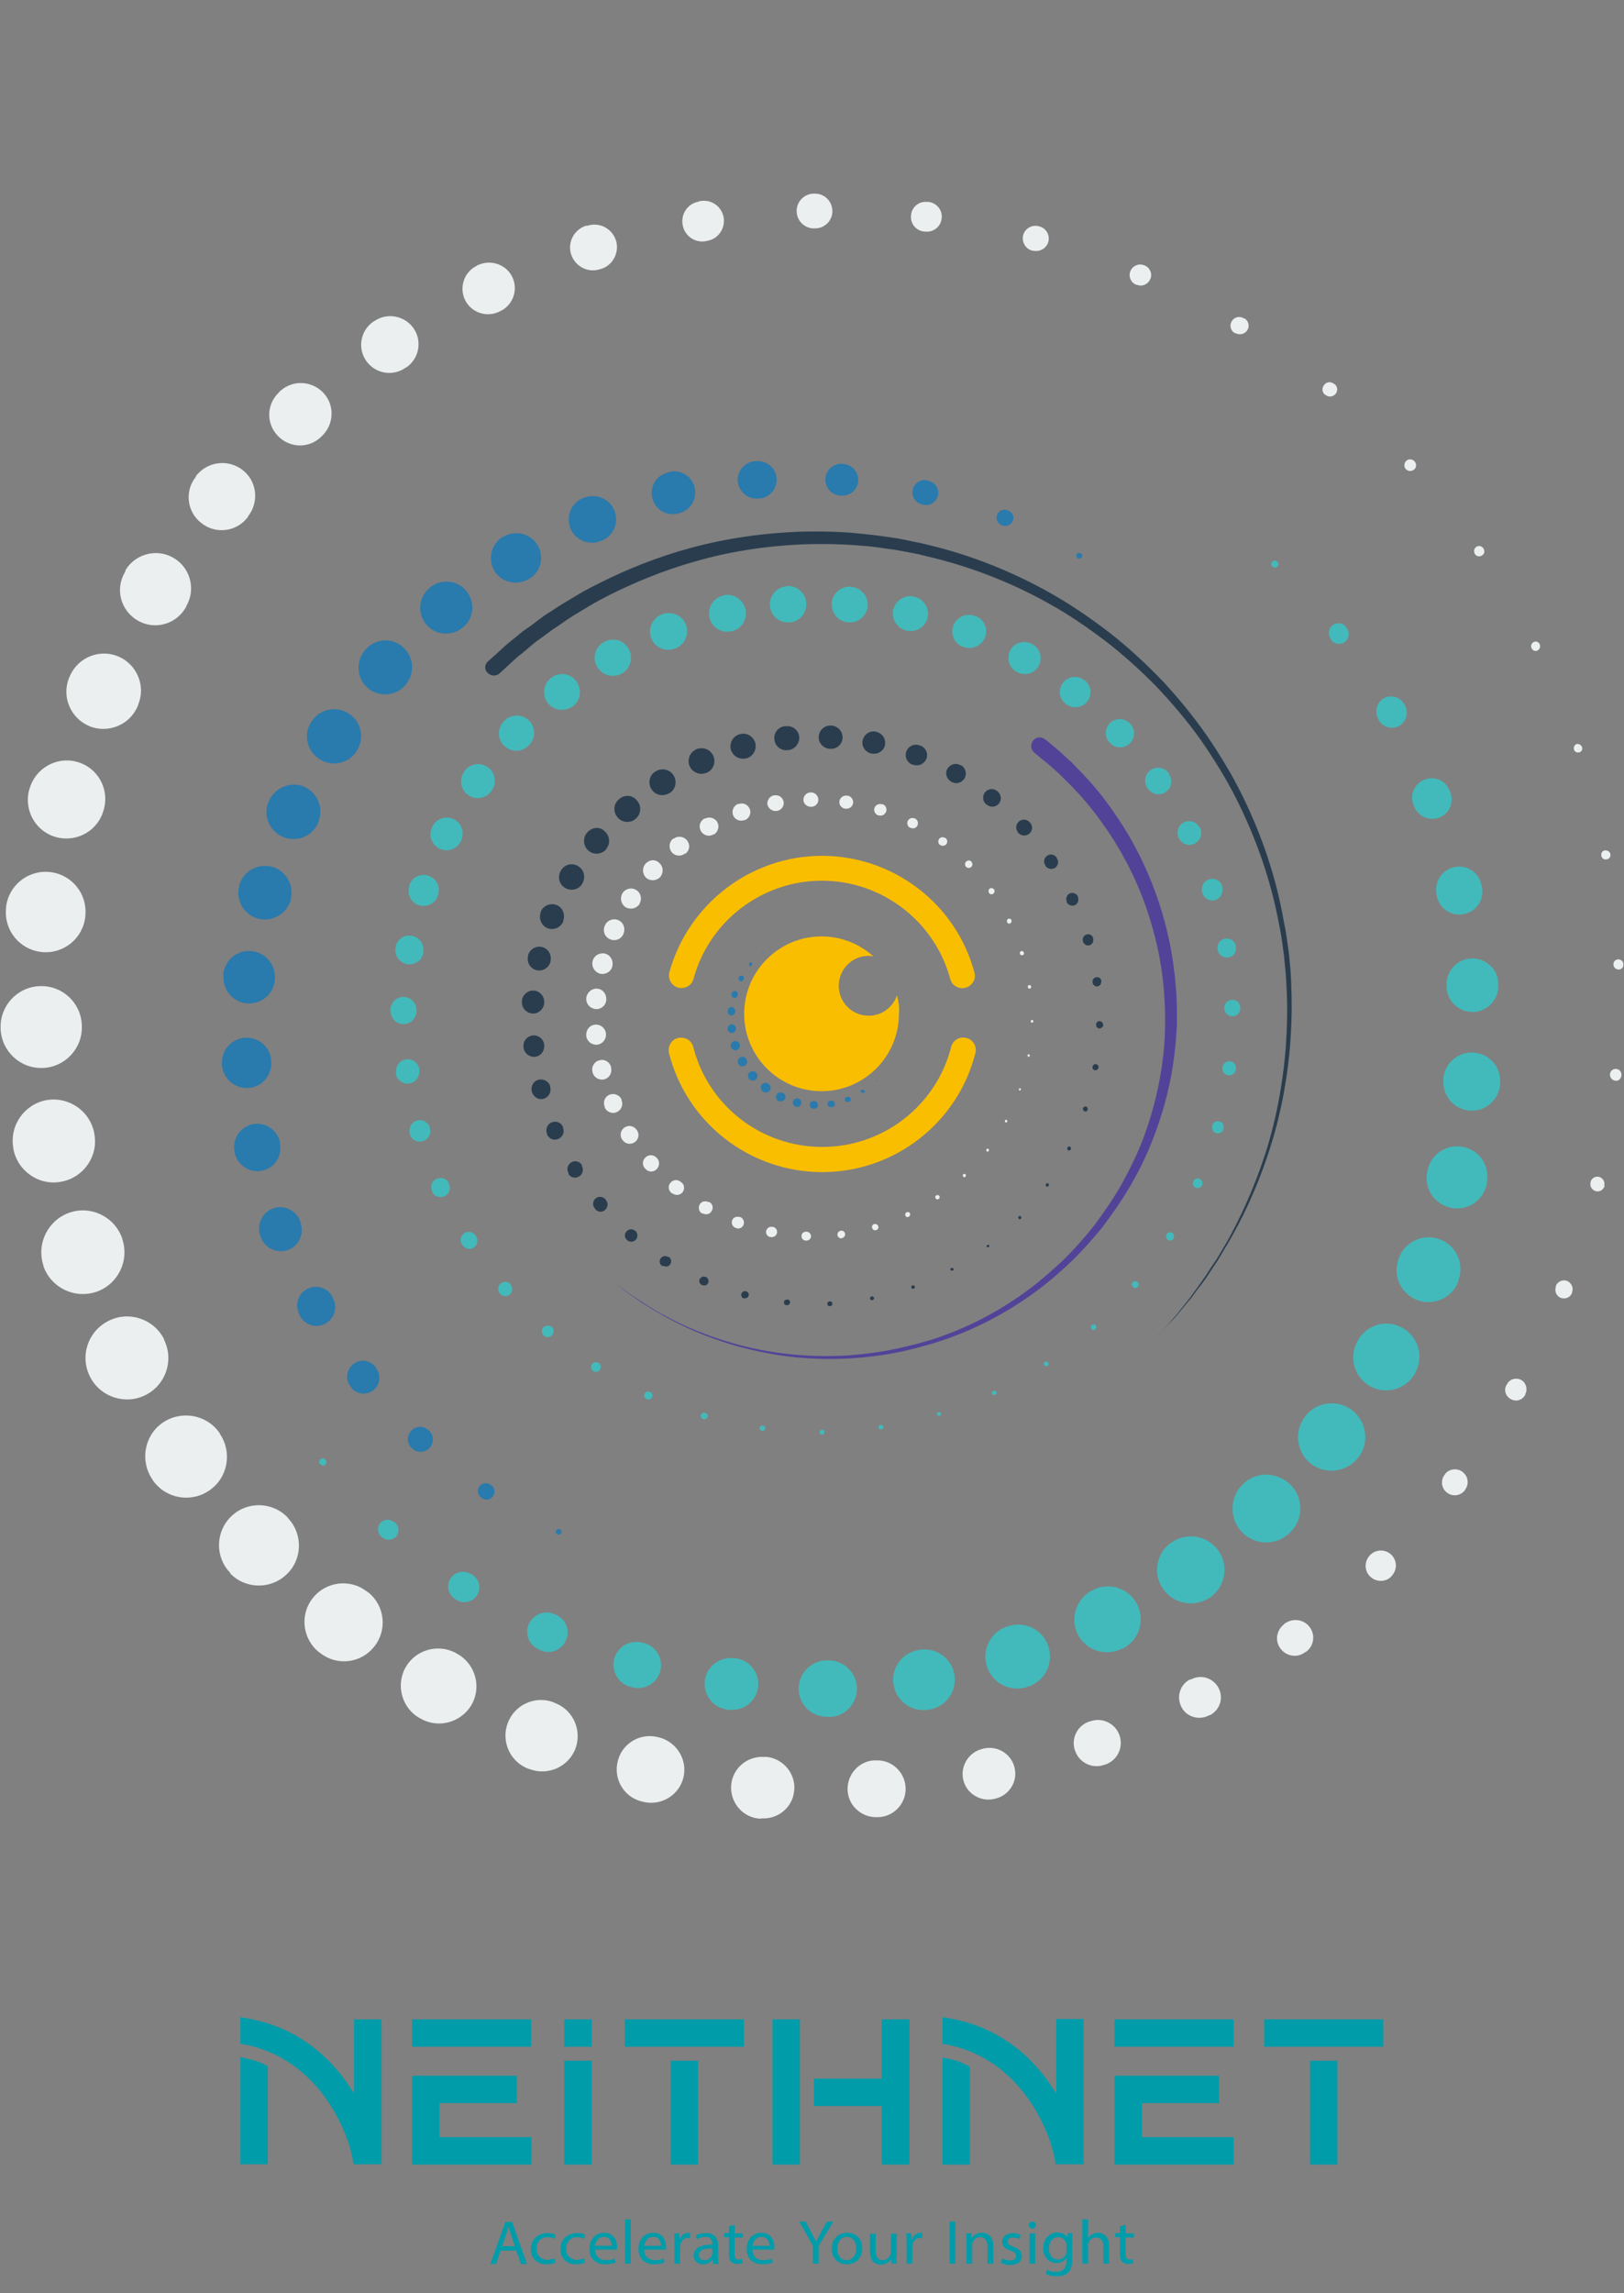 <?xml version="1.0" encoding="utf-8"?>
<!-- Generator: Adobe Illustrator 27.6.1, SVG Export Plug-In . SVG Version: 6.00 Build 0)  -->
<svg version="1.1" id="ANTI-HACKING_x5F_SOLUTION" xmlns="http://www.w3.org/2000/svg" xmlns:xlink="http://www.w3.org/1999/xlink"
	 x="0px" y="0px" viewBox="0 0 510 720" style="enable-background:new 0 0 510 720;" xml:space="preserve">
<rect x="0" y="0" width="510" height="720" fill="#808080" stroke="none"/>
<style type="text/css">
	.st0{fill:#EBEFEF;}
	.st1{fill:#42BABB;}
	.st2{fill:#297AAD;}
	.st3{fill:#2A3D4E;}
	.st4{fill:#524398;}
	.st5{fill:#FABE00;}
	.st6{fill:#009CAA;}
</style>
<g>
	<path class="st0" d="M496.8,234.5L496.8,234.5c0.3,0.7-0.1,1.5-0.8,1.7s-1.4-0.1-1.7-0.8l0,0v-0.1c-0.2-0.7,0.1-1.4,0.8-1.7
		C495.8,233.5,496.5,233.8,496.8,234.5z M504,267c-0.8,0.1-1.3,0.9-1.1,1.6v0.1l0,0c0.1,0.8,0.9,1.3,1.7,1.1
		c0.8-0.1,1.3-0.9,1.1-1.7V268C505.5,267.4,504.8,266.9,504,267z M509.8,302.7c0-0.9-0.8-1.5-1.6-1.5c-0.9,0-1.6,0.8-1.5,1.6v0.1
		l0,0l0,0c0,0.9,0.8,1.5,1.7,1.5C509.2,304.4,509.9,303.7,509.8,302.7L509.8,302.7L509.8,302.7z M509.2,337.6c0.1-1-0.6-1.9-1.6-2
		s-1.9,0.6-2,1.6v0.1l0,0l0,0c-0.1,1,0.7,1.9,1.7,2C508.2,339.5,509.1,338.7,509.2,337.6L509.2,337.6L509.2,337.6z M503.8,372.2
		c0.3-1.2-0.5-2.4-1.6-2.7c-1.2-0.3-2.4,0.4-2.7,1.6v0.1v0.1l0,0c-0.3,1.2,0.5,2.4,1.7,2.7c1.2,0.3,2.4-0.5,2.7-1.7L503.8,372.2
		L503.8,372.2z M493.7,405.7c0.5-1.4-0.2-2.9-1.5-3.5c-1.4-0.6-3,0.1-3.6,1.5v0.1v0.1c0,0,0,0,0,0.1c-0.5,1.4,0.2,3,1.6,3.5
		c1.4,0.5,3-0.2,3.5-1.6V405.7L493.7,405.7z M479,437.7c0.8-1.5,0.3-3.5-1.2-4.4c-1.6-0.9-3.6-0.4-4.5,1.2v0.1l-0.1,0.1
		c0,0,0,0.1-0.1,0.1c-0.9,1.6-0.3,3.6,1.4,4.5s3.6,0.3,4.5-1.4v-0.1L479,437.7z M460.1,467.7c1.3-1.7,1-4.1-0.7-5.5
		s-4.3-1.1-5.6,0.6v0.1l-0.1,0.1l-0.1,0.1c-1.3,1.8-0.9,4.3,0.9,5.6c1.8,1.3,4.3,0.9,5.6-0.9L460.1,467.7L460.1,467.7z M437,494.8
		c1.8-1.8,1.8-4.7,0.1-6.5c-1.8-1.9-4.8-2-6.7-0.2l0,0l-0.1,0.1l-0.1,0.1c-1.8,1.9-1.8,4.9,0.1,6.7c1.9,1.8,4.9,1.8,6.7-0.1l0,0
		V494.8z M410.3,518.5c2.3-1.8,2.8-5.1,1.1-7.5c-1.7-2.5-5.2-3.1-7.7-1.4h-0.1l-0.2,0.2c-0.1,0-0.1,0.1-0.2,0.2
		c-2.4,1.9-2.9,5.3-1,7.7c1.9,2.4,5.3,2.9,7.7,1h0.1L410.3,518.5z M380.2,538.4c2.9-1.7,4.1-5.3,2.5-8.4c-1.6-3.1-5.4-4.4-8.5-2.8
		h-0.1l-0.3,0.1c-0.1,0-0.2,0.1-0.3,0.1c-3.1,1.7-4.1,5.6-2.4,8.7c1.7,3.1,5.6,4.1,8.7,2.4h0.1L380.2,538.4z M347.4,553.9
		c3.6-1.4,5.4-5.3,4.2-9c-1.3-3.8-5.4-5.8-9.1-4.5h-0.1l-0.3,0.1c-0.1,0-0.2,0.1-0.3,0.1c-3.7,1.4-5.6,5.6-4.1,9.3
		c1.4,3.7,5.6,5.6,9.3,4.1h0.1L347.4,553.9z M312.6,564.7c4.2-1,6.9-5.1,6.1-9.3c-0.8-4.4-5-7.3-9.4-6.5h-0.1l-0.4,0.1
		c-0.1,0-0.2,0-0.3,0.1c-4.3,1-7,5.4-6,9.7s5.4,7,9.7,6h0.1L312.6,564.7z M276.3,570.5c4.7-0.4,8.3-4.5,8.1-9.2
		c-0.2-4.9-4.3-8.8-9.2-8.6h-0.1h-0.4c-0.1,0-0.3,0-0.4,0c-4.9,0.4-8.5,4.8-8.1,9.7s4.8,8.5,9.7,8.1h0.1H276.3z M239.2,570.9
		c5.2,0.3,9.7-3.5,10.2-8.6c0.6-5.3-3.3-10.1-8.6-10.7h-0.1h-0.4c-0.1,0-0.2,0-0.4,0c-5.3-0.3-10,3.7-10.3,9.1
		c-0.3,5.3,3.7,10,9.1,10.3h0.1L239.2,570.9z M202.4,565.8c5.4,1.1,10.8-2.2,12.2-7.6c1.4-5.6-2-11.2-7.5-12.7H207l-0.4-0.1
		c-0.1,0-0.3-0.1-0.4-0.1c-5.6-1.2-11.2,2.4-12.3,8.1c-1.2,5.6,2.4,11.2,8.1,12.3h0.1L202.4,565.8z M166.5,555.5
		c5.6,2,11.8-0.7,14.1-6.2c2.3-5.7-0.4-12.2-6-14.5h-0.1l-0.4-0.2c-0.1-0.1-0.3-0.1-0.4-0.2c-5.8-2.1-12.2,0.9-14.3,6.7
		c-2.1,5.8,0.9,12.2,6.7,14.3h0.1L166.5,555.5z M132.3,539.7c5.5,3,12.4,1.1,15.7-4.3c3.3-5.6,1.4-12.7-4.1-16h-0.1l-0.3-0.2
		c-0.1-0.1-0.2-0.1-0.3-0.2c-5.7-3.1-12.8-1-15.9,4.6c-3.1,5.7-1,12.8,4.6,15.9h0.1L132.3,539.7z M100.7,519.1
		c5.2,4,12.7,3.1,16.8-2.1c4.2-5.2,3.4-12.9-1.9-17.1h-0.1l-0.2-0.2c-0.1,0-0.1-0.1-0.2-0.1c-5.3-4.1-13-3-17,2.3
		c-4.1,5.3-3,13,2.3,17h0.1L100.7,519.1z M72.3,494c4.7,4.9,12.6,5.1,17.6,0.4c5.1-4.7,5.3-12.7,0.6-17.7l0,0l-0.1-0.2l-0.1-0.1
		c-4.8-5-12.8-5.1-17.7-0.3c-5,4.8-5.1,12.8-0.3,17.7l0,0L72.3,494z M48.1,464.9c4.1,5.7,12,7,17.7,3c5.8-4,7.2-12,3.2-17.8V450
		l-0.1-0.2l-0.1-0.1c-4.1-5.7-12.1-7-17.9-2.9c-5.7,4.1-7,12.1-2.9,17.9v0.1L48.1,464.9z M28.3,432.3c3.2,6.3,11,8.9,17.4,5.7
		c6.4-3.2,9-11,5.8-17.4v-0.1l0,0v-0.1c-3.3-6.4-11.1-8.9-17.4-5.7C27.5,418,25,425.9,28.3,432.3L28.3,432.3L28.3,432.3z
		 M13.6,397.4c2.3,6.8,9.7,10.5,16.6,8.2c6.8-2.3,10.5-9.7,8.2-16.6l0,0v-0.1c-2.3-6.8-9.7-10.5-16.5-8.2s-10.5,9.7-8.3,16.5l0,0
		V397.4L13.6,397.4z M4.2,360.7c1.3,7,8.1,11.7,15.1,10.3c7-1.3,11.7-8.1,10.3-15.1l0,0v-0.1c-1.3-7-8-11.6-15-10.4
		c-7,1.3-11.7,8-10.4,15.1l0,0L4.2,360.7L4.2,360.7z M0.2,323.1c0.3,7,6.2,12.5,13.3,12.2c7-0.3,12.5-6.2,12.2-13.3v-0.1v-0.1
		c-0.3-7-6.1-12.4-13.1-12.2c-7.1,0.2-12.6,6.1-12.4,13.1v0.1v0.1C0.2,322.9,0.2,323,0.2,323.1z M1.9,285.2
		c-0.7,6.9,4.3,13,11.2,13.7s13-4.3,13.7-11.2v-0.1v-0.1c0.7-6.8-4.2-12.9-11-13.7c-6.9-0.8-13.1,4.1-13.9,11v0.1v0.1
		C1.9,285,1.9,285.1,1.9,285.2z M9.1,248.2c-1.6,6.5,2.3,13.1,8.8,14.7s13.1-2.3,14.7-8.8l0.1-0.2v-0.1c1.6-6.4-2.2-12.9-8.5-14.6
		c-6.4-1.8-13.1,2-14.9,8.4l-0.1,0.2v0.1C9.2,248,9.1,248.1,9.1,248.2z M21.7,212.8c-2.4,5.9,0.4,12.7,6.4,15.2
		c5.9,2.4,12.7-0.4,15.2-6.4l0.1-0.3v-0.1c2.4-5.8-0.3-12.4-6-15c-5.9-2.6-12.7,0-15.4,5.9l-0.1,0.3v0.1
		C21.8,212.5,21.7,212.7,21.7,212.8z M39.2,179.7c-3.1,5.3-1.3,12,4,15.1s12,1.3,15.1-4l0.2-0.4v-0.1c3-5.1,1.4-11.7-3.6-14.9
		c-5.1-3.3-12-1.8-15.3,3.3l-0.2,0.4v0.1C39.4,179.4,39.3,179.6,39.2,179.7z M61.5,149.7c-3.6,4.5-2.8,11,1.7,14.5
		c4.5,3.6,11,2.8,14.5-1.7l0.2-0.3v-0.1c3.4-4.3,2.9-10.6-1.3-14.2c-4.3-3.7-10.8-3.3-14.6,1l-0.3,0.3l0,0
		C61.6,149.4,61.5,149.6,61.5,149.7z M87.6,123.2c-3.9,3.7-4.1,9.7-0.4,13.6s9.7,4.1,13.6,0.4l0.3-0.3l0,0c3.7-3.5,4.1-9.4,0.7-13.3
		c-3.5-4-9.6-4.5-13.6-1l-0.3,0.2l0,0C87.8,123,87.7,123.1,87.6,123.2z M117.2,101c-4,2.8-5,8.3-2.2,12.3s8.3,5,12.3,2.2l0.3-0.2
		h0.1c3.8-2.7,4.9-7.9,2.4-11.9c-2.6-4.1-8.1-5.4-12.2-2.8l-0.3,0.2h-0.1C117.4,100.9,117.3,101,117.2,101z M149.6,83.5
		c-3.9,2-5.5,6.8-3.5,10.8c2,3.9,6.8,5.5,10.8,3.5l0.3-0.2h0.1c3.8-1.9,5.4-6.5,3.7-10.4c-1.8-4-6.5-5.8-10.6-4.1l-0.3,0.1H150
		C149.8,83.4,149.7,83.5,149.6,83.5z M183.9,70.9c-3.7,1.3-5.8,5.3-4.5,9.1c1.3,3.7,5.3,5.8,9.1,4.5l0.3-0.1h0.1
		c3.6-1.2,5.6-5.1,4.6-8.7c-1.1-3.8-5-6-8.8-4.9l-0.3,0.1h-0.1C184.1,70.8,184,70.9,183.9,70.9z M219.4,63.3c-3.4,0.6-5.7,3.9-5,7.4
		c0.6,3.4,3.9,5.7,7.4,5l0.3-0.1h0.1c3.3-0.6,5.5-3.7,5.1-7.1c-0.5-3.5-3.7-5.9-7.1-5.4h-0.3h-0.1C219.6,63.3,219.5,63.3,219.4,63.3
		z M255.4,60.8c-3,0.1-5.4,2.7-5.2,5.7c0.1,3,2.7,5.4,5.7,5.2h0.2h0.1c2.9-0.1,5.2-2.5,5.2-5.4c0-3-2.4-5.5-5.4-5.5h-0.2h-0.1
		C255.6,60.8,255.5,60.8,255.4,60.8z M291.2,63.4c-2.6-0.3-4.9,1.6-5.1,4.2c-0.3,2.6,1.6,4.9,4.2,5.1h0.2h0.1c2.5,0.3,4.8-1.5,5.1-4
		c0.4-2.6-1.4-4.9-4-5.3h-0.2h-0.1C291.4,63.4,291.3,63.4,291.2,63.4z M326.1,71c-2.1-0.5-4.3,0.8-4.8,2.9s0.8,4.3,2.9,4.8h0.1h0.1
		c2.1,0.5,4.2-0.7,4.8-2.7c0.6-2.1-0.6-4.3-2.7-4.9h-0.1h-0.1C326.2,71,326.1,71,326.1,71z M359.3,83.3c-1.7-0.7-3.6,0.1-4.3,1.8
		s0.1,3.6,1.8,4.3h0.1h0.1c1.6,0.7,3.5-0.1,4.2-1.7c0.8-1.6,0-3.6-1.6-4.3l-0.1-0.1h-0.1C359.4,83.4,359.4,83.3,359.3,83.3z
		 M390.5,99.9c-1.3-0.8-3-0.3-3.7,1c-0.8,1.3-0.3,3,1,3.7h0.1h0.1c1.3,0.7,2.9,0.3,3.7-0.9c0.8-1.3,0.4-2.9-0.8-3.7h-0.1L390.5,99.9
		L390.5,99.9z M418.9,120.5c-1-0.8-2.4-0.6-3.1,0.4c-0.8,1-0.6,2.4,0.4,3.1l0,0h0.1c0.9,0.8,2.3,0.6,3.1-0.3s0.7-2.4-0.3-3.1
		L418.9,120.5L418.9,120.5L418.9,120.5z M444.2,144.8c-0.7-0.7-1.9-0.8-2.6-0.1c-0.7,0.7-0.8,1.9-0.1,2.6l0,0l0,0
		c0.7,0.7,1.8,0.8,2.6,0.1C444.9,146.8,444.9,145.6,444.2,144.8L444.2,144.8L444.2,144.8L444.2,144.8z M465.8,172.1
		c-0.5-0.7-1.5-0.9-2.2-0.4s-0.9,1.5-0.4,2.2l0,0v0.1c0.5,0.7,1.5,0.9,2.2,0.4C466.2,173.9,466.4,173,465.8,172.1L465.8,172.1
		L465.8,172.1C465.8,172.2,465.8,172.2,465.8,172.1z M483.5,202.2c-0.4-0.7-1.2-1-1.9-0.6s-1,1.2-0.6,1.9v0.1c0.4,0.7,1.2,1,1.9,0.6
		C483.6,203.8,483.8,203,483.5,202.2L483.5,202.2L483.5,202.2z"/>
	<path class="st1" d="M401,176.3L401,176.3c0.5,0.4,0.6,1.1,0.2,1.5c-0.4,0.5-1,0.5-1.5,0.2l-0.1-0.1l-0.1-0.1l0,0
		c-0.4-0.4-0.4-1.1,0.1-1.5c0.4-0.4,1-0.4,1.4-0.1L401,176.3z M422.6,196.7c-1-1.1-2.7-1.4-4-0.5c-1.4,1-1.7,2.9-0.8,4.2v0.1
		l0.2,0.3c0.1,0.1,0.1,0.2,0.2,0.3c1.1,1.3,3.1,1.4,4.3,0.3c1.3-1.1,1.4-3.1,0.3-4.3V197L422.6,196.7z M440.8,220.8
		c-1.3-2-3.9-2.7-6-1.7c-2.3,1.2-3.2,4-2.1,6.3v0.1l0.2,0.4c0.1,0.1,0.1,0.3,0.2,0.4c1.4,2.2,4.3,2.8,6.5,1.5
		c2.2-1.4,2.8-4.3,1.5-6.5v-0.1L440.8,220.8z M455.1,248c-1.2-2.9-4.5-4.4-7.5-3.3c-3.2,1.1-4.9,4.5-3.8,7.7v0.1l0.2,0.5
		c0.1,0.1,0.1,0.3,0.2,0.4c1.3,3.1,4.9,4.5,8,3.2c3.1-1.3,4.5-4.9,3.2-8v-0.1L455.1,248z M465.1,277.4c-0.9-3.6-4.5-5.9-8.2-5.2
		c-3.9,0.7-6.5,4.5-5.8,8.4v0.1l0.1,0.5c0,0.2,0.1,0.3,0.1,0.5c1,3.9,4.9,6.2,8.8,5.2c3.9-1,6.2-4.9,5.2-8.8V278L465.1,277.4z
		 M470.5,308.2c-0.4-4.2-4.1-7.4-8.4-7.3c-4.5,0.2-8,4-7.8,8.4v0.1v0.5c0,0.2,0,0.3,0,0.5c0.5,4.5,4.4,7.7,8.9,7.3
		c4.5-0.5,7.7-4.4,7.3-8.9v-0.1V308.2z M471.1,339.8c0.2-4.7-3.2-8.8-8-9.3c-4.9-0.5-9.3,3.1-9.8,7.9v0.1v0.4c0,0.1,0,0.3,0,0.4
		c-0.3,4.9,3.5,9.1,8.4,9.4s9.1-3.5,9.4-8.4v-0.1L471.1,339.8z M466.9,371.3c1-5-2-9.9-7-11.1c-5.1-1.3-10.3,1.8-11.5,6.9v0.1
		l-0.1,0.4c0,0.1-0.1,0.2-0.1,0.3c-1.1,5.1,2.2,10.2,7.4,11.3c5.1,1.1,10.2-2.2,11.3-7.4v-0.1L466.9,371.3z M458,401.9
		c1.9-5-0.6-10.7-5.6-12.7c-5.1-2.1-10.9,0.4-13,5.5v0.1l-0.1,0.3c0,0.1-0.1,0.2-0.1,0.2c-1.9,5.2,0.7,10.9,5.9,12.9
		c5.2,1.9,10.9-0.7,12.9-5.9v-0.1L458,401.9z M444.4,431c2.8-4.9,1.1-11.1-3.8-14c-4.9-2.9-11.2-1.3-14.1,3.7v0.1l-0.1,0.2
		c0,0,0,0.1-0.1,0.1c-2.8,5-1,11.3,3.9,14.1c5,2.8,11.3,1,14.1-3.9v-0.1L444.4,431z M426.5,457.7c3.6-4.5,2.8-11.1-1.7-14.8
		c-4.5-3.6-11.2-2.9-14.8,1.6v0.1l0,0l-0.1,0.1c-3.6,4.6-2.8,11.2,1.7,14.8C416.2,463.1,422.8,462.3,426.5,457.7L426.5,457.7
		L426.5,457.7z M405,481.3c4.3-4,4.5-10.8,0.4-15s-10.8-4.5-15-0.4l0,0l0,0c-4.2,4-4.5,10.7-0.5,15s10.7,4.5,15,0.5l0,0L405,481.3
		L405,481.3z M380.1,501.5c4.7-3.4,5.9-9.9,2.5-14.7c-3.4-4.7-9.9-5.9-14.7-2.5l0,0h-0.1c-4.7,3.3-5.9,9.9-2.5,14.6
		C368.6,503.7,375.2,504.8,380.1,501.5L380.1,501.5L380.1,501.5L380.1,501.5z M352.6,517.6c5.1-2.6,7.1-8.8,4.5-13.9
		s-8.8-7.1-13.9-4.5l-0.1,0.1H343c-5,2.6-7,8.7-4.6,13.7c2.5,5.1,8.7,7.2,13.8,4.7l0.1-0.1h0.1C352.5,517.7,352.5,517.7,352.6,517.6
		z M323,529.5c5.2-1.8,8-7.4,6.2-12.7c-1.8-5.2-7.4-8-12.7-6.2l-0.2,0.1h-0.1c-5.1,1.7-7.9,7.2-6.3,12.4c1.6,5.3,7.2,8.2,12.5,6.6
		l0.2-0.1h0.1C322.8,529.5,322.9,529.5,323,529.5z M292.1,536.7c5.2-1,8.5-5.9,7.6-11.1c-1-5.2-5.9-8.5-11.1-7.6l-0.3,0.1h-0.1
		c-5,0.9-8.4,5.7-7.6,10.7c0.8,5.2,5.6,8.8,10.8,8h0.3h0.1C291.8,536.7,292,536.7,292.1,536.7z M260.6,539.1
		c4.9-0.2,8.7-4.4,8.5-9.3c-0.2-4.9-4.4-8.7-9.3-8.5h-0.4h-0.1c-4.7,0.2-8.4,4.1-8.5,8.8c0,4.9,3.9,8.9,8.8,8.9h0.4h0.1
		C260.3,539.1,260.4,539.1,260.6,539.1z M229.2,536.8c4.5,0.4,8.4-2.8,8.9-7.3c0.4-4.5-2.8-8.4-7.3-8.9h-0.5h-0.1
		c-4.2-0.4-8.1,2.5-8.8,6.8c-0.7,4.4,2.3,8.6,6.7,9.3l0.5,0.1h0.1C228.9,536.8,229,536.8,229.2,536.8z M198.7,529.8
		c3.9,0.9,7.7-1.4,8.7-5.3c0.9-3.9-1.4-7.7-5.3-8.7l-0.5-0.1h-0.1c-3.6-0.9-7.4,1.2-8.5,4.8c-1.2,3.8,0.9,7.8,4.6,9l0.5,0.1h0.1
		C198.4,529.7,198.6,529.8,198.7,529.8z M169.9,518.2c3.1,1.3,6.6-0.2,7.9-3.4c1.3-3.1-0.2-6.6-3.4-7.9l-0.4-0.2h-0.1
		c-2.9-1.2-6.2,0.1-7.7,2.9c-1.5,3-0.3,6.6,2.7,8.1l0.4,0.2h0.1C169.6,518.1,169.7,518.2,169.9,518.2z M143.5,502.4
		c2.2,1.3,5.1,0.5,6.4-1.7s0.5-5.1-1.7-6.4l-0.4-0.2h-0.1c-2-1.2-4.7-0.6-6.1,1.3c-1.5,2.1-1,5,1.1,6.5l0.3,0.2h0.1
		C143.2,502.2,143.4,502.3,143.5,502.4z M120.2,482.8c1.3,1,3.2,0.8,4.3-0.5c1-1.3,0.8-3.2-0.5-4.3l-0.3-0.2h-0.1
		c-1.2-0.9-2.9-0.9-4,0.2c-1.2,1.2-1.2,3.1,0,4.3l0.2,0.2l0,0C120,482.6,120.1,482.7,120.2,482.8z M100.7,459.8
		c0.4,0.4,1.1,0.4,1.5,0s0.4-1.1,0-1.5l-0.1-0.1l0,0c-0.4-0.4-0.9-0.4-1.4-0.1s-0.6,1-0.3,1.5l0.1,0.1l0,0
		C100.6,459.7,100.7,459.8,100.7,459.8z"/>
	<path class="st2" d="M175.1,481.7L175.1,481.7c-0.5-0.2-0.7-0.7-0.5-1.1s0.7-0.7,1.1-0.5h0.1l0.1,0.1l0,0c0.4,0.2,0.6,0.7,0.3,1.2
		c-0.2,0.4-0.7,0.5-1,0.4L175.1,481.7z M151.5,470.5c1.1,0.6,2.5,0.4,3.3-0.7s0.6-2.7-0.5-3.5h-0.1l-0.2-0.1
		c-0.1-0.1-0.1-0.1-0.2-0.2c-1.2-0.7-2.7-0.3-3.4,0.9c-0.7,1.2-0.3,2.7,0.9,3.4h0.1L151.5,470.5z M129.6,454.9
		c1.5,1.3,3.7,1.2,5.2-0.2c1.5-1.5,1.5-3.9,0.1-5.4l0,0l-0.2-0.2c-0.1-0.1-0.2-0.2-0.3-0.2c-1.6-1.4-4.1-1.2-5.4,0.5
		c-1.4,1.6-1.2,4.1,0.5,5.4h0.1L129.6,454.9z M110.4,435.8c1.7,2,4.6,2.3,6.7,0.8c2.2-1.6,2.7-4.7,1.1-6.9v-0.1l-0.2-0.3
		c-0.1-0.1-0.1-0.2-0.2-0.3c-1.8-2.1-4.9-2.4-7-0.6s-2.4,4.9-0.6,7v0.1L110.4,435.8z M94.4,413.5c1.6,2.6,5,3.6,7.7,2.1
		c2.9-1.5,4-5.1,2.5-7.9v-0.1l-0.2-0.4c-0.1-0.1-0.1-0.2-0.2-0.4c-1.7-2.8-5.4-3.6-8.1-1.9c-2.8,1.7-3.6,5.4-1.9,8.1v0.1L94.4,413.5
		z M82,388.7c1.3,3.2,5,4.9,8.3,3.8c3.5-1.2,5.3-5,4.1-8.5v-0.1l-0.1-0.4c0-0.1-0.1-0.2-0.1-0.3c-1.4-3.4-5.3-5.1-8.7-3.7
		c-3.4,1.4-5,5.3-3.7,8.7v0.1L82,388.7z M73.7,362c0.9,3.8,4.6,6.3,8.4,5.6c4-0.7,6.6-4.5,5.8-8.5V359v-0.3c0-0.1,0-0.2,0-0.2
		c-0.9-3.9-4.8-6.4-8.7-5.5c-3.9,0.9-6.4,4.8-5.5,8.7v0.1V362z M69.7,334.3c0.3,4.2,3.8,7.4,8,7.3c4.3-0.1,7.6-3.7,7.5-8v-0.1v-0.2
		c0-0.1,0-0.1,0-0.2c-0.3-4.3-3.9-7.5-8.2-7.3c-4.3,0.3-7.5,3.9-7.3,8.2v0.1L69.7,334.3z M70.2,306.2c-0.4,4.4,2.8,8.3,7.1,8.8
		c4.5,0.5,8.5-2.7,9-7.1v-0.1v-0.2c0-0.1,0-0.1,0-0.2c0.4-4.5-2.9-8.4-7.4-8.8s-8.4,2.9-8.8,7.4v0.1L70.2,306.2z M75.1,278.3
		c-1.1,4.4,1.5,8.9,5.9,10.1s9-1.4,10.3-5.8v-0.1v-0.1v-0.1c1.1-4.5-1.5-9-6-10.2c-4.5-1.1-9,1.5-10.2,6v0.1L75.1,278.3z
		 M84.4,251.6c-1.9,4.3,0.1,9.2,4.3,11.1c4.3,1.9,9.3,0,11.2-4.3v-0.1l0,0v-0.1c1.9-4.3-0.1-9.3-4.4-11.2
		C91.3,245.2,86.3,247.2,84.4,251.6L84.4,251.6L84.4,251.6z M97.7,226.7c-2.5,4-1.3,9.2,2.7,11.7s9.2,1.3,11.7-2.7l0,0v-0.1
		c2.5-3.9,1.3-9.1-2.6-11.6s-9.2-1.4-11.7,2.6l0,0L97.7,226.7L97.7,226.7z M114.6,204.2c-3,3.5-2.6,8.8,0.9,11.8s8.8,2.6,11.8-0.9
		l0.1-0.1v-0.1c3-3.4,2.6-8.6-0.8-11.7c-3.4-3.1-8.7-2.8-11.8,0.7l-0.1,0.1v0.1L114.6,204.2z M134.8,184.7c-3.4,2.9-3.8,8-0.9,11.4
		s8,3.8,11.4,0.9l0.1-0.1h0.1c3.3-2.8,3.8-7.8,1-11.3s-7.9-4-11.4-1.2l-0.1,0.1h-0.1C134.9,184.6,134.9,184.6,134.8,184.7z
		 M157.8,168.6c-3.6,2.3-4.7,7-2.5,10.7c2.3,3.6,7,4.7,10.7,2.5l0.2-0.1h0.1c3.5-2.2,4.7-6.8,2.6-10.4c-2.1-3.7-6.9-5-10.6-2.9
		l-0.2,0.1H158C158,168.5,157.9,168.6,157.8,168.6z M183,156.4c-3.7,1.6-5.4,5.9-3.8,9.6c1.6,3.7,5.9,5.4,9.6,3.8l0.2-0.1h0.1
		c3.6-1.5,5.3-5.6,3.9-9.3s-5.7-5.6-9.4-4.2l-0.2,0.1h-0.1C183.2,156.4,183.1,156.4,183,156.4z M209.6,148.4
		c-3.6,0.9-5.7,4.6-4.7,8.1c0.9,3.6,4.6,5.7,8.1,4.7l0.3-0.1h0.1c3.4-0.9,5.5-4.3,4.8-7.8c-0.7-3.6-4.2-5.9-7.8-5.2l-0.3,0.1H210
		C209.8,148.4,209.7,148.4,209.6,148.4z M236.9,144.8c-3.2,0.4-5.6,3.3-5.2,6.5s3.3,5.6,6.5,5.2h0.4h0.1c3-0.3,5.3-3,5.2-6.1
		c-0.1-3.2-2.9-5.8-6.1-5.6h-0.4h-0.1C237.2,144.8,237.1,144.8,236.9,144.8z M264.4,145.6c-2.7-0.1-5.1,2-5.2,4.8
		c-0.1,2.7,2,5.1,4.8,5.2h0.3h0.1c2.6,0.1,4.8-1.8,5.1-4.4c0.3-2.7-1.7-5.2-4.4-5.5h-0.3h-0.1C264.7,145.6,264.6,145.6,264.4,145.6z
		 M291.1,150.8c-2.1-0.4-4.1,1-4.5,3.1s1,4.1,3.1,4.5l0.3,0.1h0.1c1.9,0.4,3.8-0.8,4.4-2.7c0.6-2-0.6-4.2-2.6-4.7l-0.3-0.1h-0.1
		C291.4,150.8,291.2,150.8,291.1,150.8z M316.3,160.2c-1.3-0.5-2.7,0.2-3.2,1.5s0.2,2.7,1.5,3.2l0.2,0.1h0.1
		c1.2,0.4,2.5-0.1,3.1-1.3s0.1-2.7-1.2-3.3l-0.2-0.1h-0.1C316.5,160.3,316.4,160.2,316.3,160.2z M339.3,173.7
		c-0.4-0.2-0.9-0.1-1.2,0.4c-0.2,0.4-0.1,0.9,0.4,1.2h0.1l0,0c0.4,0.2,0.8,0.1,1.1-0.3c0.3-0.4,0.2-0.9-0.2-1.2L339.3,173.7
		L339.3,173.7C339.3,173.8,339.3,173.7,339.3,173.7z"/>
	<path class="st3" d="M153.3,207.6c0,0,1.4-1.2,3.9-3.5c0.6-0.6,1.3-1.2,2.1-1.9c0.8-0.7,1.7-1.4,2.7-2.2s2-1.7,3.2-2.5
		s2.4-1.7,3.7-2.7c0.7-0.5,1.3-1,2-1.5s1.4-0.9,2.2-1.4c1.5-1,3-2,4.7-3s3.4-2,5.2-3.1c1.8-1,3.8-2,5.8-3c8-4,17.5-7.9,28.2-10.8
		c10.7-2.9,22.6-4.7,35.2-5.1c6.3-0.1,12.8,0,19.4,0.8c3.3,0.3,6.6,0.8,10,1.3c1.7,0.3,3.3,0.6,5,1l2.5,0.5l2.5,0.6
		c13.4,3.2,26.8,8.5,39.3,15.7c6.3,3.6,12.3,7.8,18,12.2c5.7,4.5,11.1,9.5,16.2,14.8c4.9,5.3,9.6,11,13.8,17
		c4.1,6,7.9,12.2,11.1,18.7c6.4,12.9,10.9,26.5,13.2,40l0.5,2.5l0.4,2.5c0.2,1.7,0.5,3.4,0.7,5c0.3,3.3,0.7,6.7,0.7,10
		c0.3,6.6,0.1,13-0.4,19.3c-1.1,12.5-3.6,24.1-7.2,34.5c-3.5,10.4-7.8,19.4-12.3,27.1c-1.2,1.9-2.2,3.8-3.3,5.5s-2.3,3.4-3.3,5
		c-1.1,1.6-2.2,3-3.3,4.4c-0.5,0.7-1,1.4-1.5,2.1c-0.5,0.6-1.1,1.3-1.6,1.9c-1,1.2-2,2.4-2.9,3.5s-1.8,2-2.7,2.9
		c-0.8,0.9-1.6,1.8-2.3,2.5c-0.7,0.8-1.4,1.4-2,2c-2.4,2.4-3.7,3.7-3.7,3.7s1.3-1.3,3.7-3.7c0.6-0.6,1.3-1.3,2-2
		c0.7-0.8,1.5-1.6,2.3-2.6c0.8-0.9,1.7-1.9,2.6-3c0.9-1.1,1.8-2.3,2.8-3.5c0.5-0.6,1-1.3,1.5-1.9c0.5-0.7,1-1.4,1.5-2.1
		c1-1.4,2.1-2.9,3.2-4.5c1-1.6,2.1-3.3,3.3-5c1.1-1.7,2.1-3.6,3.3-5.5c4.3-7.7,8.5-16.8,11.9-27.1c3.4-10.3,5.7-21.9,6.7-34.3
		c0.4-6.2,0.6-12.6,0.2-19.1c-0.1-3.3-0.5-6.5-0.8-9.8c-0.2-1.7-0.5-3.3-0.7-5l-0.4-2.5l-0.5-2.5c-2.5-13.3-7.1-26.7-13.5-39.3
		c-3.2-6.3-7-12.4-11.1-18.3c-4.2-5.9-8.8-11.3-13.8-16.6c-5-5.1-10.4-10-16-14.3c-5.7-4.3-11.6-8.4-17.8-11.8
		c-12.3-6.9-25.5-11.9-38.6-14.9l-2.4-0.6l-2.5-0.5c-1.6-0.3-3.3-0.6-4.9-0.9c-3.3-0.4-6.5-1-9.7-1.2c-6.4-0.6-12.8-0.7-18.9-0.5
		c-12.3,0.5-23.9,2.4-34.2,5.4c-10.3,2.9-19.4,6.8-27.2,10.7c-1.9,1-3.8,2-5.5,3s-3.4,2.1-5,3c-1.6,1-3.1,2-4.5,3
		c-0.7,0.5-1.4,1-2.1,1.4c-0.7,0.5-1.3,1-1.9,1.4c-1.3,0.9-2.4,1.8-3.6,2.6c-1.1,0.9-2.1,1.7-3,2.5s-1.8,1.5-2.6,2.1
		c-0.8,0.7-1.5,1.3-2.1,1.9c-2.5,2.3-3.8,3.5-3.8,3.5c-1.1,1-2.8,0.9-3.8-0.2C152.1,210.3,152.1,208.6,153.3,207.6
		C153.2,207.6,153.2,207.6,153.3,207.6z"/>
	<path class="st1" d="M295.1,444.5L295.1,444.5c-0.4,0.1-0.7-0.1-0.8-0.4c-0.1-0.3,0.1-0.6,0.4-0.7l0,0h0.1c0.3-0.1,0.6,0.1,0.7,0.4
		C295.6,444,295.4,444.4,295.1,444.5z M277.4,448c-0.1-0.4-0.4-0.6-0.8-0.6h-0.1l0,0c-0.4,0.1-0.6,0.4-0.6,0.8
		c0.1,0.4,0.4,0.6,0.8,0.6h0.1C277.2,448.7,277.5,448.4,277.4,448z M258.9,449.6c0-0.4-0.3-0.7-0.7-0.7h-0.1l0,0
		c-0.4,0-0.7,0.3-0.7,0.8c0,0.4,0.3,0.7,0.8,0.7h0.1C258.6,450.4,258.9,450,258.9,449.6z M240.3,448.5c0.1-0.5-0.2-0.9-0.7-0.9h-0.1
		l0,0c-0.5-0.1-0.9,0.3-0.9,0.7c-0.1,0.5,0.3,0.9,0.7,0.9h0.1C239.9,449.3,240.3,448.9,240.3,448.5z M220.9,445.6
		c0.5,0.1,1.1-0.2,1.3-0.7c0.2-0.6-0.1-1.1-0.7-1.3h-0.1l0,0l0,0c-0.6-0.2-1.1,0.2-1.3,0.7C220,444.8,220.3,445.4,220.9,445.6
		L220.9,445.6L220.9,445.6z M203.1,439.3c0.6,0.3,1.4,0,1.7-0.6c0.3-0.6,0-1.4-0.6-1.7h-0.1l0,0l0,0c-0.6-0.3-1.4,0-1.7,0.7
		C202.1,438.2,202.4,438.9,203.1,439.3L203.1,439.3L203.1,439.3z M186.4,430.5c0.7,0.4,1.6,0.2,2-0.5c0.5-0.7,0.3-1.6-0.4-2.1h-0.1
		l0,0l0,0c-0.7-0.4-1.6-0.2-2.1,0.5c-0.4,0.7-0.2,1.6,0.5,2.1H186.4L186.4,430.5z M170.9,419.4c0.8,0.6,1.9,0.5,2.5-0.2
		c0.7-0.8,0.6-1.9-0.1-2.6l0,0h-0.1l0,0c-0.8-0.6-1.9-0.5-2.6,0.2C169.9,417.5,170,418.7,170.9,419.4L170.9,419.4L170.9,419.4z
		 M157.1,406.2c0.8,0.9,2.1,1,3,0.2s1-2.1,0.3-3l0,0l-0.1-0.1c0,0,0,0,0-0.1c-0.8-0.9-2.2-1-3.1-0.2s-1,2.2-0.2,3.1L157.1,406.2
		L157.1,406.2z M145.3,391c0.8,1.1,2.3,1.5,3.4,0.7c1.2-0.7,1.6-2.3,0.8-3.5v-0.1l-0.1-0.1c0,0,0-0.1-0.1-0.1
		c-0.8-1.2-2.4-1.5-3.5-0.7c-1.2,0.8-1.5,2.4-0.7,3.5L145.3,391L145.3,391z M135.7,374.2c0.7,1.4,2.3,2,3.8,1.4s2.2-2.3,1.5-3.8
		v-0.1v-0.1v-0.1c-0.7-1.5-2.4-2.1-3.9-1.4s-2.1,2.4-1.4,3.9v0.1V374.2z M128.7,356.1c0.5,1.7,2.3,2.7,4,2.2c1.8-0.5,2.8-2.3,2.3-4
		v-0.1v-0.1V354c-0.5-1.7-2.4-2.7-4.1-2.2s-2.7,2.4-2.2,4.1v0.1L128.7,356.1z M124.3,337.1c0.3,1.9,2.1,3.3,4.1,3.1
		c2-0.2,3.5-2.1,3.3-4.1V336v-0.2v-0.1c-0.3-2-2.2-3.4-4.2-3.1s-3.4,2.2-3.1,4.2v0.1L124.3,337.1z M122.7,317.5c0,2.2,1.7,4,3.9,4
		c2.3,0.1,4.1-1.7,4.2-3.9v-0.1v-0.2c0-0.1,0-0.1,0-0.2c0-2.3-1.9-4.1-4.1-4.1c-2.3,0-4.1,1.9-4.1,4.1v0.1L122.7,317.5z
		 M124.2,297.7c-0.3,2.3,1.2,4.5,3.6,5c2.4,0.4,4.7-1.1,5.1-3.5v-0.1v-0.2v-0.1c0.4-2.4-1.3-4.7-3.7-5c-2.4-0.4-4.7,1.3-5,3.7v0.1
		V297.7z M128.5,278.4c-0.7,2.4,0.6,5,3,5.8c2.5,0.8,5.2-0.5,6-3v-0.1l0.1-0.2v-0.1c0.8-2.5-0.7-5.2-3.2-5.9
		c-2.5-0.8-5.2,0.7-5.9,3.2v0.1V278.4z M135.7,259.7c-1.2,2.5-0.2,5.4,2.2,6.7c2.5,1.3,5.5,0.3,6.8-2.2v-0.1l0.1-0.1v-0.1
		c1.2-2.5,0.2-5.5-2.3-6.7c-2.5-1.2-5.5-0.2-6.7,2.3v0.1L135.7,259.7z M145.7,242.4c-1.6,2.4-1,5.6,1.3,7.2c2.4,1.7,5.6,1.1,7.3-1.2
		v-0.1l0.1-0.1c0,0,0-0.1,0.1-0.1c1.6-2.4,1-5.7-1.4-7.3s-5.7-1-7.3,1.4L145.7,242.4L145.7,242.4z M158.1,226.6
		c-2,2.2-1.9,5.6,0.3,7.6c2.2,2.1,5.6,2,7.7-0.2l0,0l0.1-0.1c0,0,0-0.1,0.1-0.1c2-2.2,1.9-5.7-0.3-7.7c-2.2-2-5.7-1.9-7.7,0.3
		L158.1,226.6L158.1,226.6z M173,212.9c-2.4,1.9-2.8,5.4-1,7.8c1.9,2.4,5.4,2.9,7.9,1h0.1l0,0l0,0c2.4-1.9,2.8-5.4,0.9-7.9
		S175.5,210.9,173,212.9L173,212.9L173,212.9z M189.6,201.6c-2.7,1.6-3.7,5-2.1,7.7c1.5,2.7,5,3.7,7.7,2.2h0.1l0,0l0,0
		c2.7-1.6,3.7-5,2.1-7.8C195.9,200.9,192.5,200,189.6,201.6L189.6,201.6L189.6,201.6z M207.8,192.9c-2.9,1.2-4.4,4.5-3.3,7.4
		c1.1,3,4.5,4.5,7.5,3.3h0.1l0,0l0,0c3-1.2,4.4-4.5,3.3-7.5C214.2,193.1,210.9,191.7,207.8,192.9L207.8,192.9L207.8,192.9z
		 M227.1,187c-3.1,0.7-5,3.8-4.3,6.9c0.7,3.1,3.8,5,6.9,4.3l0,0h0.1c3.1-0.7,5-3.8,4.3-6.9c-0.7-3.1-3.8-5.1-6.9-4.4l0,0L227.1,187
		L227.1,187z M247,184.1c-3.1,0.2-5.5,3-5.2,6.1c0.2,3.1,3,5.5,6.1,5.2l0,0h0.1c3.1-0.2,5.4-2.9,5.2-6.1c-0.2-3.1-2.9-5.5-6.1-5.3
		l0,0L247,184.1L247,184.1z M267.2,184.2c-3.1-0.2-5.8,2.1-6,5.2c-0.2,3.1,2.1,5.8,5.2,6l0,0h0.1c3.1,0.2,5.7-2.1,6-5.1
		c0.2-3.1-2.1-5.8-5.1-6l0,0L267.2,184.2L267.2,184.2z M287,187.3c-2.9-0.6-5.8,1.2-6.5,4.2c-0.6,2.9,1.2,5.8,4.2,6.5h0.1h0.1
		c2.9,0.6,5.7-1.2,6.4-4c0.7-2.9-1.1-5.9-4-6.6h-0.1h-0.1C287.1,187.3,287,187.3,287,187.3z M306.1,193.4c-2.7-1-5.7,0.3-6.7,3
		s0.3,5.7,3,6.7h0.1h0.1c2.6,1,5.6-0.3,6.7-2.9c1.1-2.7-0.2-5.7-2.9-6.8h-0.1h-0.1H306.1z M324.1,202.2c-2.4-1.3-5.5-0.5-6.8,1.9
		s-0.5,5.5,1.9,6.8l0.1,0.1h0.1c2.4,1.3,5.4,0.5,6.7-1.8c1.4-2.4,0.6-5.5-1.8-6.9l-0.1-0.1H324.1
		C324.1,202.2,324.1,202.2,324.1,202.2z M340.4,213.5c-2.1-1.6-5-1.2-6.6,0.9c-1.6,2.1-1.2,5,0.9,6.6l0.1,0.1h0.1
		c2,1.5,4.9,1.2,6.5-0.8s1.4-5-0.7-6.6l-0.1-0.1h-0.1C340.5,213.6,340.4,213.5,340.4,213.5z M354.8,227.1c-1.7-1.7-4.5-1.8-6.2-0.1
		s-1.8,4.5-0.1,6.2l0.1,0.1l0,0c1.6,1.7,4.3,1.8,6.1,0.2s1.9-4.4,0.3-6.2L354.8,227.1L354.8,227.1
		C354.9,227.2,354.9,227.2,354.8,227.1z M367,242.7c-1.3-1.8-3.8-2.2-5.7-0.9c-1.8,1.3-2.2,3.8-0.9,5.7l0.1,0.1v0.1
		c1.3,1.7,3.7,2.2,5.5,1c1.9-1.2,2.4-3.7,1.1-5.6L367,243v-0.1C367.1,242.8,367.1,242.7,367,242.7z M376.7,259.8
		c-0.9-1.8-3.1-2.5-4.9-1.6c-1.8,0.9-2.5,3.1-1.6,4.9l0.1,0.1v0.1c0.9,1.7,3,2.5,4.8,1.6s2.6-3,1.8-4.9l-0.1-0.1L376.7,259.8
		C376.8,259.9,376.8,259.8,376.7,259.8z M383.8,278.1c-0.6-1.7-2.5-2.6-4.2-2s-2.6,2.5-2,4.2v0.1v0.1c0.6,1.6,2.3,2.6,4,2.1
		s2.7-2.3,2.2-4.1v-0.1v-0.1C383.8,278.1,383.8,278.1,383.8,278.1z M388.1,297c-0.3-1.6-1.8-2.6-3.4-2.3c-1.6,0.3-2.6,1.8-2.3,3.4
		v0.1v0.1c0.3,1.5,1.7,2.5,3.3,2.3s2.7-1.7,2.4-3.3v-0.1v-0.1C388.1,297.1,388.1,297.1,388.1,297z M389.5,316.3
		c-0.1-1.4-1.2-2.5-2.6-2.4c-1.4,0.1-2.5,1.2-2.4,2.6v0.1v0.1c0.1,1.3,1.2,2.4,2.5,2.4c1.4,0,2.5-1.1,2.5-2.5v-0.1v-0.1
		C389.5,316.4,389.5,316.4,389.5,316.3z M388.2,335.6c0.1-1.2-0.7-2.2-1.9-2.4c-1.2-0.1-2.2,0.7-2.4,1.9v0.1v0.1
		c-0.1,1.1,0.7,2.2,1.8,2.3c1.2,0.2,2.3-0.7,2.4-1.8v-0.1L388.2,335.6L388.2,335.6z M384.2,354.3c0.3-1-0.3-2-1.3-2.2
		c-1-0.3-2,0.3-2.2,1.3v0.1v0.1c-0.2,0.9,0.3,1.9,1.2,2.2c1,0.3,2-0.3,2.3-1.2v-0.1V354.3L384.2,354.3z M377.5,372.1
		c0.3-0.8,0-1.6-0.8-2c-0.8-0.3-1.6,0-2,0.8l0,0v0.1c-0.3,0.7,0,1.6,0.8,1.9C376.2,373.2,377.1,372.9,377.5,372.1L377.5,372.1
		L377.5,372.1L377.5,372.1z M368.5,388.8c0.4-0.6,0.2-1.4-0.4-1.7c-0.6-0.4-1.4-0.2-1.7,0.4l0,0v0.1c-0.4,0.6-0.2,1.3,0.4,1.7
		c0.6,0.4,1.4,0.2,1.7-0.4V388.8L368.5,388.8L368.5,388.8z M357.3,404c0.4-0.4,0.3-1.1-0.1-1.5c-0.4-0.4-1.1-0.3-1.5,0.1l0,0l0,0
		c-0.4,0.4-0.3,1.1,0.1,1.4C356.2,404.5,356.8,404.5,357.3,404L357.3,404L357.3,404C357.2,404,357.2,404,357.3,404z M344,417.3
		c0.3-0.3,0.4-0.8,0.1-1.2c-0.3-0.3-0.8-0.4-1.2-0.1l0,0c-0.3,0.3-0.4,0.8-0.1,1.2C343,417.7,343.6,417.7,344,417.3L344,417.3
		L344,417.3z M329,428.8c0.3-0.2,0.4-0.7,0.2-1c-0.2-0.3-0.7-0.4-1-0.2h-0.1c-0.3,0.2-0.4,0.7-0.2,1
		C328.2,428.9,328.6,429,329,428.8L329,428.8L329,428.8z M312.6,437.9c0.3-0.2,0.5-0.6,0.3-0.9s-0.6-0.5-0.9-0.3h-0.1
		c-0.3,0.2-0.5,0.6-0.3,0.9C311.8,437.9,312.2,438.1,312.6,437.9L312.6,437.9L312.6,437.9z"/>
	<path class="st4" d="M328.2,232.1c0,0,1,0.8,2.9,2.4c1,0.8,2.1,1.8,3.5,3.1c0.7,0.6,1.4,1.3,2.2,2c0.7,0.8,1.5,1.6,2.3,2.4
		c3.3,3.4,7.1,7.7,10.8,13.2c3.8,5.4,7.5,11.8,10.7,19.3c3.2,7.4,5.8,15.9,7.4,25c0.7,4.6,1.3,9.3,1.5,14.1c0.1,2.4,0.1,4.9,0.1,7.3
		c0,1.2-0.1,2.5-0.2,3.7c-0.1,1.2-0.1,2.5-0.3,3.7c-0.9,10-3.4,20.2-7.3,30c-1.9,4.9-4.3,9.7-7,14.3c-2.7,4.6-5.8,9-9,13.2
		c-3.4,4.1-7,8.1-10.9,11.7s-8,7-12.3,9.9c-8.6,6-18,10.6-27.5,13.7c-1.2,0.4-2.4,0.8-3.6,1.1c-1.2,0.3-2.4,0.7-3.6,1
		c-2.4,0.6-4.7,1.2-7.1,1.6c-4.7,0.9-9.4,1.4-13.9,1.7c-9.1,0.5-17.8-0.1-25.6-1.6c-7.8-1.4-14.8-3.6-20.8-6s-11-5.1-14.9-7.4
		c-1-0.6-1.9-1.2-2.8-1.7c-0.9-0.6-1.7-1.1-2.4-1.6c-1.5-1-2.7-1.9-3.7-2.6c-2-1.5-3-2.3-3-2.3s1.1,0.8,3.1,2.2
		c1,0.8,2.3,1.6,3.8,2.6c0.8,0.5,1.6,1,2.4,1.6c0.9,0.5,1.8,1.1,2.8,1.7c4,2.3,9,4.9,15,7.2c6,2.3,13,4.4,20.8,5.7
		c7.8,1.3,16.4,1.8,25.4,1.2c4.5-0.4,9.1-0.9,13.7-1.9c2.3-0.4,4.6-1.1,7-1.6c1.2-0.3,2.3-0.7,3.5-1s2.3-0.7,3.5-1.1
		c9.3-3.2,18.4-7.9,26.8-13.9c4.2-3,8.1-6.4,11.9-9.9c3.7-3.6,7.2-7.5,10.4-11.6c3.1-4.2,6.1-8.5,8.6-13c2.5-4.6,4.8-9.2,6.6-14
		c3.6-9.6,5.8-19.5,6.6-29.2c0.1-1.2,0.2-2.4,0.2-3.6s0.1-2.4,0.1-3.6c0-2.4,0-4.8-0.2-7.1c-0.2-4.7-0.8-9.2-1.6-13.6
		c-1.7-8.7-4.3-16.8-7.5-23.9s-6.9-13.2-10.6-18.3c-3.6-5.1-7.3-9.2-10.5-12.4c-0.8-0.8-1.6-1.5-2.3-2.3c-0.7-0.7-1.4-1.3-2.1-1.9
		c-0.6-0.6-1.2-1.1-1.8-1.6c-0.6-0.5-1.1-0.9-1.6-1.3c-1.9-1.6-2.9-2.4-2.9-2.4c-1.1-0.9-1.3-2.6-0.4-3.7
		C325.3,231.3,327,231.2,328.2,232.1C328.1,232.1,328.1,232.1,328.2,232.1z"/>
	<path class="st3" d="M310.5,391.5L310.5,391.5c-0.2,0.2-0.5,0.1-0.6,0c-0.1-0.2-0.1-0.4,0.1-0.6l0,0h0.1c0.2-0.1,0.4-0.1,0.6,0.1
		C310.7,391.1,310.7,391.4,310.5,391.5z M299.4,398.3c-0.1-0.2-0.4-0.3-0.6-0.2h-0.1l0,0c-0.2,0.1-0.3,0.4-0.2,0.6s0.4,0.3,0.6,0.2
		h0.1C299.5,398.8,299.6,398.5,299.4,398.3z M287.3,403.9c-0.1-0.3-0.4-0.4-0.7-0.3h-0.1l0,0c-0.3,0.1-0.4,0.4-0.3,0.7
		c0.1,0.3,0.4,0.4,0.7,0.3h0.1C287.3,404.4,287.4,404.1,287.3,403.9z M274,408.2c0.3-0.1,0.5-0.4,0.5-0.7c-0.1-0.3-0.4-0.5-0.7-0.5
		h-0.1l0,0l0,0c-0.3,0.1-0.5,0.4-0.5,0.7C273.3,408.1,273.6,408.3,274,408.2L274,408.2L274,408.2z M260.7,410.1
		c0.4,0,0.7-0.4,0.7-0.8s-0.4-0.8-0.8-0.7h-0.1l0,0l0,0c-0.4,0-0.7,0.4-0.7,0.8S260.1,410.1,260.7,410.1L260.7,410.1L260.7,410.1z
		 M247.1,409.8c0.5,0,0.9-0.3,1-0.8s-0.3-1-0.8-1h-0.1l0,0l0,0c-0.5,0-1,0.3-1,0.8C246.1,409.3,246.5,409.8,247.1,409.8L247.1,409.8
		L247.1,409.8z M233.7,407.6c0.6,0.1,1.2-0.2,1.4-0.8c0.2-0.6-0.2-1.2-0.8-1.4h-0.1l0,0l0,0c-0.6-0.1-1.2,0.2-1.4,0.9
		c-0.1,0.6,0.2,1.2,0.9,1.4V407.6L233.7,407.6z M220.6,403.5c0.7,0.3,1.5,0,1.8-0.7s0-1.5-0.7-1.9h-0.1h-0.1l0,0
		c-0.7-0.3-1.5,0.1-1.8,0.8c-0.3,0.7,0.1,1.5,0.8,1.8L220.6,403.5L220.6,403.5z M208.3,397.4c0.8,0.5,1.8,0.2,2.2-0.5
		c0.5-0.8,0.3-1.8-0.5-2.3h-0.1h-0.1c0,0,0,0-0.1,0c-0.8-0.5-1.8-0.2-2.3,0.6c-0.5,0.8-0.2,1.8,0.6,2.3L208.3,397.4L208.3,397.4z
		 M197,389.4c0.8,0.7,2,0.6,2.7-0.2c0.7-0.8,0.6-2-0.1-2.7l0,0l-0.1-0.1c0,0,0,0-0.1,0c-0.8-0.7-2-0.6-2.7,0.3
		C196,387.5,196.1,388.7,197,389.4L197,389.4L197,389.4z M187,379.7c0.8,0.9,2.1,1,3,0.2s1.1-2.2,0.3-3.1v-0.1l-0.1-0.1
		c0,0,0,0-0.1-0.1c-0.8-0.9-2.2-1-3.1-0.2s-1,2.2-0.2,3.1L187,379.7L187,379.7z M178.5,368.6c0.7,1.1,2.2,1.5,3.3,0.8
		c1.2-0.7,1.6-2.2,0.9-3.4v-0.1v-0.1c0,0,0,0,0-0.1c-0.7-1.1-2.3-1.5-3.4-0.7c-1.1,0.7-1.5,2.3-0.7,3.4L178.5,368.6L178.5,368.6z
		 M171.8,356.2c0.6,1.3,2.1,2,3.5,1.4s2.1-2.1,1.5-3.5V354v-0.1v-0.1c-0.6-1.4-2.2-2-3.6-1.4s-2,2.2-1.4,3.6V356.2L171.8,356.2z
		 M167.1,342.9c0.4,1.5,2,2.5,3.5,2.1c1.6-0.4,2.6-2,2.2-3.6v-0.1v-0.1v-0.1c-0.4-1.6-2.1-2.5-3.7-2.1s-2.5,2.1-2.1,3.7v0.1
		L167.1,342.9z M164.4,328.9c0.2,1.7,1.7,3,3.5,2.9s3.1-1.7,3-3.5v-0.1v-0.1V328c-0.2-1.8-1.8-3.1-3.6-2.9c-1.8,0.2-3.1,1.8-2.9,3.6
		v0.1V328.9z M163.9,314.5c-0.1,1.9,1.3,3.5,3.2,3.7c1.9,0.2,3.6-1.3,3.8-3.2v-0.1v-0.1c0,0,0,0,0-0.1c0.1-1.9-1.4-3.6-3.3-3.7
		s-3.6,1.4-3.7,3.3V314.5L163.9,314.5z M165.8,300.3c-0.4,1.9,0.8,3.9,2.7,4.3c2,0.5,3.9-0.8,4.4-2.7v-0.1v-0.1c0,0,0,0,0-0.1
		c0.4-2-0.9-3.9-2.8-4.3c-2-0.4-3.9,0.9-4.3,2.8L165.8,300.3L165.8,300.3z M169.8,286.5c-0.7,1.9,0.2,4.1,2.1,4.9
		c2,0.8,4.2-0.2,5-2.1v-0.1v-0.1c0,0,0,0,0-0.1c0.7-2-0.3-4.2-2.2-4.9c-2-0.7-4.2,0.3-4.9,2.2V286.5L169.8,286.5z M176.1,273.4
		c-1.1,1.9-0.5,4.3,1.4,5.4s4.3,0.5,5.4-1.4v-0.1l0,0l0,0c1.1-1.9,0.5-4.3-1.4-5.4S177.2,271.4,176.1,273.4L176.1,273.4L176.1,273.4
		z M184.3,261.5c-1.4,1.7-1.1,4.2,0.5,5.6c1.7,1.4,4.2,1.2,5.6-0.5v-0.1l0,0l0,0c1.4-1.7,1.1-4.2-0.6-5.6
		C188.3,259.4,185.8,259.7,184.3,261.5L184.3,261.5L184.3,261.5z M194.3,251c-1.7,1.5-1.8,4-0.3,5.7s4.1,1.8,5.7,0.3l0,0l0,0l0,0
		c1.7-1.5,1.8-4.1,0.3-5.7C198.6,249.5,196,249.4,194.3,251L194.3,251L194.3,251z M205.8,242.2c-1.9,1.2-2.4,3.7-1.2,5.6
		c1.2,1.9,3.7,2.4,5.6,1.2l0,0h0.1c1.9-1.2,2.4-3.7,1.2-5.6c-1.2-1.9-3.7-2.4-5.6-1.2H205.8L205.8,242.2L205.8,242.2z M218.6,235.3
		c-2,0.9-2.9,3.3-2,5.3s3.3,2.9,5.3,2l0,0h0.1c2-0.9,2.9-3.2,2-5.3c-0.9-2-3.2-2.9-5.3-2.1L218.6,235.3L218.6,235.3L218.6,235.3z
		 M232.3,230.5c-2.1,0.6-3.3,2.7-2.8,4.8c0.6,2.1,2.7,3.3,4.8,2.8l0,0h0.1c2.1-0.6,3.3-2.7,2.8-4.8c-0.6-2.1-2.7-3.4-4.8-2.8H232.3
		L232.3,230.5L232.3,230.5z M246.5,228c-2.1,0.2-3.6,2.1-3.3,4.2c0.2,2.1,2.1,3.6,4.2,3.3h0.1h0.1c2-0.2,3.5-2.1,3.4-4.1
		c-0.2-2.1-2-3.6-4.1-3.4h-0.1H246.5L246.5,228z M260.9,227.8c-2-0.1-3.7,1.5-3.8,3.5c-0.1,2,1.5,3.7,3.5,3.8h0.1h0.1
		c2,0.1,3.7-1.4,3.8-3.4c0.1-2-1.4-3.7-3.4-3.9h-0.1L260.9,227.8L260.9,227.8z M275,229.7c-1.9-0.4-3.7,0.9-4.1,2.8
		c-0.4,1.9,0.9,3.7,2.8,4.1h0.1h0.1c1.8,0.3,3.6-0.8,4-2.6c0.4-1.9-0.7-3.7-2.6-4.2h-0.1h-0.1C275.1,229.7,275.1,229.7,275,229.7z
		 M288.7,234c-1.7-0.6-3.5,0.3-4.1,2s0.3,3.5,2,4.1h0.1h0.1c1.6,0.6,3.4-0.2,4.1-1.8s-0.1-3.5-1.8-4.2H289h-0.1
		C288.8,234,288.7,234,288.7,234z M301.5,240.2c-1.4-0.8-3.2-0.2-4,1.2s-0.2,3.2,1.2,4l0.1,0.1h0.1c1.4,0.8,3.1,0.3,4-1.1
		c0.8-1.4,0.4-3.2-1-4.1l-0.1-0.1h-0.1C301.6,240.3,301.5,240.2,301.5,240.2z M313.1,248.3c-1.2-0.9-2.9-0.7-3.8,0.5
		s-0.7,2.9,0.5,3.8l0.1,0.1h0.1c1.1,0.9,2.8,0.7,3.7-0.4c0.9-1.1,0.8-2.8-0.4-3.8l-0.1-0.1L313.1,248.3
		C313.2,248.4,313.1,248.4,313.1,248.3z M323.3,258.1c-0.9-1-2.5-1-3.4-0.1c-1,0.9-1,2.5-0.1,3.5l0.1,0.1l0,0c0.9,0.9,2.4,1,3.4,0.1
		s1.1-2.4,0.2-3.4l-0.1-0.1L323.3,258.1L323.3,258.1z M331.8,269.2c-0.7-1-2.1-1.2-3-0.5c-1,0.7-1.2,2.1-0.5,3v0.1v0.1
		c0.7,0.9,2,1.2,3,0.6c1-0.7,1.3-2,0.6-3v-0.1L331.8,269.2C331.9,269.2,331.8,269.2,331.8,269.2z M338.5,281.4
		c-0.5-0.9-1.6-1.3-2.6-0.9c-0.9,0.5-1.3,1.6-0.9,2.6v0.1v0.1c0.5,0.9,1.6,1.3,2.5,0.9c1-0.4,1.4-1.6,1-2.5v-0.1V281.4
		C338.5,281.5,338.5,281.4,338.5,281.4z M343.3,294.5c-0.3-0.9-1.2-1.4-2.1-1.1c-0.9,0.3-1.4,1.2-1.1,2.1v0.1v0.1
		c0.3,0.8,1.2,1.3,2,1.1c0.9-0.2,1.4-1.2,1.2-2v-0.1L343.3,294.5L343.3,294.5z M345.9,308c-0.1-0.8-0.8-1.3-1.6-1.2
		c-0.8,0.1-1.3,0.8-1.2,1.6l0,0v0.1c0.1,0.7,0.8,1.3,1.5,1.2c0.8-0.1,1.3-0.8,1.2-1.5v-0.1L345.9,308L345.9,308z M346.4,321.7
		c0-0.6-0.5-1.1-1.1-1.1s-1.1,0.5-1.1,1.1l0,0v0.1c0,0.6,0.5,1.1,1.1,1.1s1.1-0.5,1.2-1.1l0,0L346.4,321.7L346.4,321.7z M345,335.2
		c0.1-0.5-0.3-1-0.8-1.1s-1,0.3-1.1,0.8l0,0v0.1c-0.1,0.5,0.3,1,0.7,1C344.3,336.1,344.8,335.8,345,335.2L345,335.2L345,335.2
		L345,335.2z M341.6,348.4c0.1-0.4-0.1-0.8-0.5-1c-0.4-0.1-0.8,0.1-1,0.5l0,0v0.1c-0.1,0.4,0.1,0.8,0.5,0.9
		C341,349.1,341.4,348.9,341.6,348.4L341.6,348.4L341.6,348.4L341.6,348.4z M336.3,360.8c0.1-0.3,0-0.7-0.3-0.8
		c-0.3-0.1-0.7,0-0.8,0.3l0,0v0.1c-0.1,0.3,0,0.6,0.3,0.8C335.7,361.3,336.1,361.2,336.3,360.8L336.3,360.8L336.3,360.8L336.3,360.8
		z M329.3,372.3c0.2-0.2,0.1-0.6-0.1-0.7c-0.2-0.2-0.6-0.1-0.7,0.1v0.1c-0.2,0.2-0.1,0.6,0.1,0.7
		C328.8,372.7,329.1,372.6,329.3,372.3L329.3,372.3L329.3,372.3z M320.6,382.6c0.2-0.2,0.2-0.5,0-0.7s-0.5-0.2-0.7,0l0,0
		c-0.2,0.2-0.2,0.5,0,0.7C320.1,382.9,320.4,382.9,320.6,382.6L320.6,382.6L320.6,382.6z"/>
	<path class="st0" d="M320.6,342.1L320.6,342.1c-0.1,0.2-0.3,0.3-0.4,0.3c-0.2-0.1-0.3-0.2-0.2-0.4l0,0v-0.1
		c0.1-0.2,0.2-0.3,0.4-0.2C320.6,341.7,320.6,341.9,320.6,342.1z M316.1,351.6c-0.2-0.1-0.4,0-0.5,0.2v0.1l0,0
		c-0.1,0.2,0,0.4,0.2,0.5s0.4,0,0.5-0.2v-0.1C316.4,351.9,316.3,351.7,316.1,351.6z M310.4,360.7c-0.2-0.1-0.5-0.1-0.6,0.1v0.1l0,0
		c-0.1,0.2-0.1,0.5,0.1,0.6s0.5,0.1,0.6-0.1v-0.1C310.6,361.1,310.6,360.8,310.4,360.7z M303.2,369.4c0.2-0.2,0.2-0.5,0-0.7
		s-0.5-0.2-0.7,0l0,0l0,0l0,0c-0.2,0.2-0.2,0.5,0,0.7C302.7,369.7,303,369.7,303.2,369.4L303.2,369.4L303.2,369.4z M294.8,376.4
		c0.3-0.2,0.4-0.6,0.2-0.9c-0.2-0.3-0.6-0.4-0.9-0.2H294l0,0l0,0c-0.3,0.2-0.4,0.6-0.2,0.9C294.1,376.6,294.5,376.7,294.8,376.4
		L294.8,376.4L294.8,376.4z M285.4,382c0.4-0.2,0.5-0.6,0.4-1c-0.2-0.4-0.6-0.6-1-0.4h-0.1l0,0l0,0c-0.4,0.2-0.5,0.6-0.4,1
		C284.5,382.1,284.9,382.3,285.4,382L285.4,382L285.4,382z M275.2,386.2c0.5-0.2,0.8-0.7,0.6-1.2c-0.1-0.5-0.7-0.8-1.2-0.7h-0.1l0,0
		l0,0c-0.5,0.2-0.8,0.7-0.6,1.2C274,386.1,274.6,386.4,275.2,386.2L275.2,386.2L275.2,386.2z M264.4,388.7c0.6-0.1,1.1-0.7,1-1.3
		c-0.1-0.7-0.7-1.1-1.3-1H264l0,0l0,0c-0.6,0.1-1.1,0.7-1,1.4c0.1,0.6,0.7,1.1,1.4,1V388.7L264.4,388.7z M253.3,389.5
		c0.7,0,1.4-0.6,1.4-1.3c0-0.8-0.6-1.4-1.3-1.5h-0.1h-0.1c0,0,0,0-0.1,0c-0.8,0-1.4,0.6-1.4,1.4s0.6,1.4,1.4,1.4H253.3L253.3,389.5z
		 M242.1,388.4c0.9,0.1,1.7-0.4,1.9-1.3c0.2-0.9-0.4-1.7-1.2-1.9h-0.1h-0.1c0,0,0,0-0.1,0c-0.9-0.2-1.7,0.4-1.9,1.3
		c-0.2,0.9,0.4,1.7,1.3,1.9H242.1L242.1,388.4z M231.2,385.6c0.9,0.3,2-0.1,2.3-1.1c0.4-0.9-0.1-2-1-2.4h-0.1h-0.1c0,0,0,0-0.1,0
		c-1-0.3-2,0.2-2.3,1.1c-0.3,1,0.2,2,1.1,2.3L231.2,385.6L231.2,385.6z M220.8,381c1,0.5,2.2,0.2,2.7-0.8c0.6-1,0.3-2.2-0.7-2.8
		h-0.1h-0.1c0,0,0,0-0.1,0c-1-0.5-2.3-0.2-2.8,0.8s-0.2,2.3,0.8,2.8H220.8L220.8,381z M211.2,374.7c1,0.7,2.3,0.6,3.1-0.3
		c0.8-1,0.7-2.4-0.3-3.2h-0.1l-0.1-0.1c0,0,0,0-0.1-0.1c-1-0.8-2.4-0.6-3.2,0.4c-0.8,1-0.6,2.4,0.4,3.2L211.2,374.7L211.2,374.7z
		 M202.7,367c0.9,1,2.4,1.1,3.4,0.2s1.2-2.5,0.3-3.5l0,0l-0.1-0.1c0,0,0,0-0.1-0.1c-0.9-1-2.5-1.1-3.5-0.1c-1,0.9-1.1,2.5-0.1,3.5
		L202.7,367L202.7,367z M195.5,357.9c0.8,1.2,2.4,1.6,3.7,0.8c1.3-0.8,1.7-2.5,0.9-3.7v-0.1l-0.1-0.1c0,0,0-0.1-0.1-0.1
		c-0.8-1.2-2.5-1.6-3.8-0.7c-1.2,0.8-1.6,2.5-0.7,3.8L195.5,357.9L195.5,357.9z M189.9,347.7c0.6,1.4,2.3,2.1,3.7,1.5
		c1.5-0.6,2.2-2.3,1.6-3.7v-0.1v-0.1c0,0,0,0,0-0.1c-0.6-1.4-2.3-2.1-3.8-1.5s-2.1,2.3-1.5,3.8L189.9,347.7L189.9,347.7z
		 M186.1,336.7c0.4,1.6,2,2.5,3.6,2.2c1.6-0.4,2.6-2,2.2-3.6v-0.1v-0.1c0,0,0,0,0-0.1c-0.4-1.6-2.1-2.6-3.7-2.1
		c-1.6,0.4-2.6,2.1-2.1,3.7V336.7L186.1,336.7z M184.1,325.1c0.1,1.7,1.6,3,3.3,2.9c1.7-0.1,3-1.6,2.9-3.3v-0.1l0,0l0,0
		c-0.1-1.7-1.6-3-3.3-2.9C185.2,321.8,184,323.3,184.1,325.1L184.1,325.1L184.1,325.1z M184.1,313.4c-0.1,1.7,1.1,3.2,2.9,3.4
		c1.7,0.2,3.3-1.1,3.4-2.9v-0.1l0,0l0,0c0.1-1.7-1.1-3.3-2.9-3.4C185.8,310.3,184.3,311.6,184.1,313.4L184.1,313.4L184.1,313.4z
		 M186.1,301.8c-0.4,1.7,0.6,3.4,2.3,3.9c1.7,0.4,3.5-0.6,3.9-2.3v-0.1l0,0l0,0c0.4-1.7-0.6-3.5-2.3-3.9
		C188.3,299,186.5,300,186.1,301.8L186.1,301.8L186.1,301.8z M189.9,290.7c-0.7,1.6,0,3.5,1.7,4.2c1.6,0.7,3.5,0,4.2-1.7l0,0v-0.1
		c0.7-1.6,0-3.5-1.6-4.2s-3.5,0-4.2,1.6L189.9,290.7L189.9,290.7L189.9,290.7z M195.5,280.4c-0.9,1.5-0.5,3.4,0.9,4.4
		c1.5,0.9,3.4,0.5,4.4-0.9l0,0v-0.1c0.9-1.5,0.5-3.4-0.9-4.3C198.5,278.5,196.5,278.9,195.5,280.4L195.5,280.4L195.5,280.4
		L195.5,280.4z M202.7,271.2c-1.1,1.3-1,3.2,0.2,4.4c1.3,1.1,3.2,1,4.4-0.2l0,0l0,0c1.1-1.3,1.1-3.2-0.2-4.4
		C205.9,269.7,204,269.8,202.7,271.2L202.7,271.2L202.7,271.2L202.7,271.2z M211.4,263.3c-1.3,1-1.5,2.9-0.5,4.2
		c1,1.3,2.9,1.5,4.2,0.5h0.1h0.1c1.3-1,1.5-2.8,0.5-4.1c-1-1.3-2.9-1.6-4.2-0.6h-0.1H211.4L211.4,263.3z M221.2,257
		c-1.4,0.8-1.9,2.5-1.1,3.9s2.5,1.9,3.9,1.1h0.1h0.1c1.3-0.8,1.8-2.5,1.1-3.8c-0.7-1.4-2.5-1.9-3.9-1.2h-0.1H221.2L221.2,257z
		 M231.8,252.4c-1.4,0.5-2.1,2.1-1.6,3.5s2.1,2.1,3.5,1.6h0.1h0.1c1.3-0.5,2.1-2,1.6-3.4s-2-2.2-3.4-1.7H232h-0.1
		C231.9,252.4,231.8,252.4,231.8,252.4z M243,249.7c-1.3,0.3-2.2,1.6-2,2.9c0.3,1.3,1.6,2.2,2.9,2h0.1h0.1c1.3-0.3,2.2-1.5,2-2.8
		c-0.2-1.4-1.5-2.3-2.8-2.1h-0.1h-0.1C243.1,249.7,243,249.7,243,249.7z M254.5,248.8c-1.2,0-2.2,1.1-2.2,2.3s1.1,2.2,2.3,2.2h0.1
		h0.1c1.2,0,2.2-1,2.2-2.2s-1-2.3-2.2-2.3h-0.1H254.5C254.6,248.8,254.5,248.8,254.5,248.8z M265.9,249.8c-1.1-0.1-2.1,0.6-2.3,1.8
		c-0.1,1.1,0.6,2.1,1.8,2.3h0.1h0.1c1.1,0.1,2.1-0.6,2.3-1.7c0.2-1.1-0.6-2.2-1.7-2.4h-0.1L265.9,249.8
		C266,249.8,265.9,249.8,265.9,249.8z M276.9,252.5c-1-0.3-2,0.3-2.3,1.2c-0.3,1,0.3,2,1.2,2.3h0.1h0.1c0.9,0.3,1.9-0.2,2.3-1.2
		c0.3-1-0.2-2-1.1-2.3h-0.1H276.9C277,252.6,276.9,252.6,276.9,252.5z M287.3,257c-0.8-0.4-1.8-0.1-2.2,0.7
		c-0.4,0.8-0.1,1.8,0.7,2.2h0.1h0.1c0.8,0.4,1.7,0.1,2.1-0.7c0.4-0.8,0.1-1.8-0.7-2.2H287.3L287.3,257L287.3,257z M296.8,263.1
		c-0.6-0.4-1.5-0.3-1.9,0.3c-0.4,0.6-0.3,1.5,0.3,1.9l0,0h0.1c0.6,0.4,1.5,0.3,1.9-0.3c0.5-0.6,0.3-1.5-0.3-1.9H296.8L296.8,263.1
		L296.8,263.1z M305.1,270.5c-0.5-0.5-1.2-0.4-1.7,0c-0.5,0.5-0.4,1.2,0,1.7l0,0l0,0c0.4,0.4,1.2,0.4,1.6,0c0.5-0.4,0.5-1.2,0-1.7
		H305.1L305.1,270.5C305.1,270.6,305.1,270.6,305.1,270.5z M312.1,279.2c-0.3-0.4-0.9-0.5-1.3-0.2s-0.5,0.9-0.2,1.3l0,0v0.1
		c0.3,0.4,0.9,0.5,1.3,0.2s0.6-0.9,0.3-1.3L312.1,279.2L312.1,279.2L312.1,279.2z M317.6,288.8c-0.2-0.4-0.7-0.5-1-0.3
		c-0.4,0.2-0.5,0.7-0.3,1l0,0v0.1c0.2,0.4,0.6,0.5,1,0.3C317.6,289.7,317.8,289.2,317.6,288.8L317.6,288.8L317.6,288.8L317.6,288.8z
		 M321.5,299c-0.1-0.3-0.5-0.5-0.8-0.4s-0.5,0.5-0.4,0.8l0,0v0.1c0.1,0.3,0.5,0.5,0.8,0.4C321.5,299.8,321.7,299.4,321.5,299
		L321.5,299L321.5,299L321.5,299z M323.8,309.7c0-0.3-0.3-0.5-0.6-0.4c-0.3,0-0.5,0.3-0.4,0.6l0,0v0.1c0,0.3,0.3,0.4,0.6,0.4
		C323.7,310.3,323.9,310.1,323.8,309.7L323.8,309.7L323.8,309.7L323.8,309.7z M324.5,320.6c0-0.2-0.2-0.4-0.4-0.4
		c-0.2,0-0.4,0.2-0.4,0.4v0.1c0,0.2,0.2,0.4,0.4,0.4S324.5,320.9,324.5,320.6L324.5,320.6L324.5,320.6z M323.4,331.4
		c0-0.2-0.1-0.4-0.3-0.4c-0.2,0-0.4,0.1-0.4,0.3v0.1c0,0.2,0.1,0.4,0.3,0.4C323.2,331.8,323.4,331.7,323.4,331.4L323.4,331.4
		L323.4,331.4z"/>
	<path class="st2" d="M275.3,339.4L275.3,339.4c-0.1,0.1-0.2,0.1-0.2,0c-0.1-0.1-0.1-0.2,0-0.2l0,0l0,0l0,0c0.1-0.1,0.2,0,0.2,0
		C275.4,339.3,275.4,339.4,275.3,339.4L275.3,339.4z M271.4,343.1c0.2-0.2,0.3-0.4,0.1-0.7c-0.1-0.2-0.5-0.3-0.7-0.2h-0.1h-0.1
		c0,0,0,0-0.1,0c-0.2,0.2-0.3,0.5-0.1,0.7c0.2,0.2,0.5,0.3,0.7,0.1L271.4,343.1L271.4,343.1z M266.7,345.9c0.4-0.2,0.6-0.6,0.4-1
		c-0.1-0.4-0.6-0.6-1-0.5H266h-0.1h-0.1c-0.4,0.2-0.6,0.7-0.4,1.1s0.7,0.6,1.1,0.4H266.7L266.7,345.9z M261.4,347.6
		c0.5-0.1,0.9-0.6,0.8-1.1c-0.1-0.6-0.6-1-1.2-0.9h-0.1h-0.1h-0.1c-0.6,0.1-0.9,0.7-0.8,1.2c0.1,0.6,0.7,0.9,1.2,0.8H261.4
		L261.4,347.6z M255.7,348.1c0.6,0,1.2-0.5,1.2-1.1c0-0.7-0.5-1.2-1.1-1.3h-0.1h-0.1c0,0,0,0-0.1,0c-0.7,0-1.2,0.5-1.2,1.2
		s0.5,1.2,1.2,1.2L255.7,348.1L255.7,348.1z M250,347.5c0.7,0.2,1.4-0.3,1.6-1s-0.2-1.4-0.9-1.6h-0.1l0,0l0,0
		c-0.7-0.2-1.4,0.3-1.6,1S249.3,347.3,250,347.5L250,347.5L250,347.5z M244.6,345.7c0.7,0.3,1.5,0,1.9-0.7s0.1-1.6-0.7-1.9h-0.1l0,0
		l0,0c-0.7-0.3-1.6,0-1.9,0.7s0,1.6,0.7,1.9H244.6L244.6,345.7z M239.6,342.7c0.6,0.5,1.6,0.4,2.1-0.3c0.5-0.6,0.4-1.6-0.3-2.1h-0.1
		l0,0l0,0c-0.7-0.5-1.6-0.4-2.1,0.3C238.7,341.2,238.9,342.2,239.6,342.7L239.6,342.7L239.6,342.7z M235.3,338.8
		c0.6,0.6,1.5,0.7,2.1,0.1s0.7-1.5,0.1-2.1l0,0l0,0c-0.6-0.6-1.5-0.7-2.1-0.1C234.8,337.1,234.7,338.1,235.3,338.8L235.3,338.8
		L235.3,338.8L235.3,338.8z M231.9,334.1c0.4,0.7,1.3,0.9,2,0.5s0.9-1.3,0.5-2l0,0v-0.1c-0.4-0.7-1.3-0.9-2-0.5
		C231.7,332.4,231.5,333.3,231.9,334.1L231.9,334.1L231.9,334.1L231.9,334.1z M229.6,328.8c0.3,0.7,1.1,1.1,1.8,0.9
		c0.7-0.3,1.1-1.1,0.9-1.8l0,0v-0.1c-0.3-0.7-1-1.1-1.8-0.9s-1.2,1-1,1.8l0,0L229.6,328.8L229.6,328.8z M228.5,323.2
		c0.1,0.7,0.8,1.2,1.5,1.1s1.2-0.8,1.1-1.5l0,0v-0.1c-0.1-0.7-0.7-1.2-1.4-1.1c-0.7,0.1-1.3,0.7-1.2,1.5l0,0V323.2
		C228.5,323.1,228.5,323.2,228.5,323.2z M228.5,317.5c0,0.7,0.5,1.2,1.1,1.3c0.7,0,1.2-0.5,1.3-1.1v-0.1v-0.1c0-0.6-0.4-1.2-1-1.3
		c-0.7-0.1-1.3,0.4-1.3,1v0.1L228.5,317.5C228.5,317.4,228.5,317.5,228.5,317.5z M229.7,312c-0.1,0.5,0.2,1.1,0.7,1.3
		c0.5,0.1,1.1-0.2,1.3-0.7v-0.1v-0.1c0.1-0.5-0.1-1-0.6-1.2s-1.1,0.1-1.3,0.6v0.1L229.7,312C229.7,311.9,229.7,311.9,229.7,312z
		 M232,306.9c-0.2,0.4,0,0.9,0.4,1.1s0.9,0,1.1-0.4v-0.1v-0.1c0.2-0.4,0.1-0.8-0.3-1s-0.9-0.1-1.1,0.3v0.1L232,306.9
		C232,306.8,232,306.8,232,306.9z M235.3,302.5c-0.2,0.2-0.1,0.6,0.1,0.7c0.2,0.2,0.6,0.1,0.7-0.1l0,0V303c0.2-0.2,0.1-0.5,0-0.7
		c-0.2-0.2-0.5-0.2-0.7,0L235.3,302.5L235.3,302.5C235.4,302.4,235.3,302.4,235.3,302.5z M239.5,299c-0.1,0.1-0.1,0.2,0,0.2
		c0.1,0.1,0.2,0.1,0.2,0l0,0l0,0c0.1,0,0.1-0.1,0-0.2C239.8,298.9,239.7,298.9,239.5,299L239.5,299L239.5,299
		C239.6,299,239.6,299,239.5,299z"/>
</g>
<g>
	<path class="st5" d="M281.7,312.5c-1.3,3.7-4.7,6.4-8.9,6.4c-5.2,0-9.4-4.2-9.4-9.4c0-5.2,4.2-9.4,9.4-9.4c0.5,0,1,0.1,1.5,0.2
		c-4.3-3.9-10-6.3-16.3-6.3c-13.4,0-24.3,10.9-24.3,24.3s10.9,24.3,24.3,24.3s24.3-10.9,24.3-24.3
		C282.5,316.3,282.2,314.4,281.7,312.5z"/>
	<path class="st5" d="M214,310.2c-0.3,0-0.7,0-1-0.1c-2.1-0.6-3.3-2.7-2.8-4.8c5.9-21.5,25.6-36.6,47.9-36.6
		c22.4,0,42.1,15,47.9,36.6c0.6,2.1-0.7,4.3-2.8,4.8c-2.1,0.6-4.3-0.7-4.8-2.8c-4.9-18.1-21.5-30.8-40.3-30.8s-35.4,12.7-40.3,30.8
		C217.4,309,215.8,310.2,214,310.2z"/>
	<path class="st5" d="M258.2,368c-22.7,0-42.5-15.4-48.1-37.3c-0.5-2.1,0.7-4.3,2.8-4.8c2.1-0.5,4.3,0.7,4.8,2.8
		c4.7,18.5,21.4,31.4,40.5,31.4s35.8-12.9,40.5-31.4c0.5-2.1,2.7-3.4,4.8-2.8c2.1,0.5,3.4,2.7,2.8,4.8
		C300.7,352.6,280.9,368,258.2,368z"/>
</g>
<g>
	<g>
		<g>
			<path class="st6" d="M157.2,706.6l-1.4,4.2H154l4.7-13.2h2.1l4.7,13.2h-1.9l-1.5-4.2H157.2z M161.7,705.2l-1.3-3.8
				c-0.3-0.9-0.5-1.6-0.7-2.4l0,0c-0.2,0.8-0.4,1.6-0.7,2.4l-1.3,3.8H161.7z"/>
			<path class="st6" d="M174.4,710.4c-0.5,0.2-1.5,0.5-2.8,0.5c-3,0-4.9-1.9-4.9-4.8c0-2.9,2.1-5,5.3-5c1.1,0,2,0.3,2.5,0.5
				l-0.4,1.3c-0.4-0.2-1.1-0.5-2.1-0.5c-2.3,0-3.5,1.6-3.5,3.6c0,2.2,1.5,3.5,3.4,3.5c1,0,1.7-0.3,2.2-0.5L174.4,710.4z"/>
			<path class="st6" d="M183.7,710.4c-0.5,0.2-1.5,0.5-2.8,0.5c-3,0-4.9-1.9-4.9-4.8c0-2.9,2.1-5,5.3-5c1.1,0,2,0.3,2.5,0.5
				l-0.4,1.3c-0.4-0.2-1.1-0.5-2.1-0.5c-2.3,0-3.5,1.6-3.5,3.6c0,2.2,1.5,3.5,3.4,3.5c1,0,1.7-0.3,2.2-0.5L183.7,710.4z"/>
			<path class="st6" d="M186.9,706.3c0,2.3,1.6,3.3,3.4,3.3c1.3,0,2.1-0.2,2.7-0.5l0.3,1.2c-0.6,0.3-1.7,0.6-3.3,0.6
				c-3,0-4.9-1.9-4.9-4.8s1.8-5.1,4.6-5.1c3.2,0,4.1,2.7,4.1,4.5c0,0.4,0,0.6-0.1,0.8H186.9z M192.1,705.1c0-1.1-0.5-2.8-2.5-2.8
				c-1.8,0-2.6,1.6-2.8,2.8H192.1z"/>
			<path class="st6" d="M196.3,696.8h1.8v13.9h-1.8V696.8z"/>
			<path class="st6" d="M202.3,706.3c0,2.3,1.6,3.3,3.4,3.3c1.3,0,2.1-0.2,2.7-0.5l0.3,1.2c-0.6,0.3-1.7,0.6-3.3,0.6
				c-3,0-4.9-1.9-4.9-4.8s1.8-5.1,4.6-5.1c3.2,0,4.1,2.7,4.1,4.5c0,0.4,0,0.6-0.1,0.8H202.3z M207.6,705.1c0-1.1-0.5-2.8-2.5-2.8
				c-1.8,0-2.6,1.6-2.8,2.8H207.6z"/>
			<path class="st6" d="M211.8,704.2c0-1.1,0-2.1-0.1-3h1.6l0.1,1.9h0.1c0.4-1.3,1.5-2.1,2.7-2.1c0.2,0,0.3,0,0.5,0.1v1.6
				c-0.2,0-0.4-0.1-0.6-0.1c-1.3,0-2.2,0.9-2.4,2.2c0,0.2-0.1,0.5-0.1,0.8v5.1h-1.8L211.8,704.2L211.8,704.2z"/>
			<path class="st6" d="M224,710.7l-0.1-1.2h-0.1c-0.6,0.7-1.6,1.4-3,1.4c-2,0-3-1.4-3-2.7c0-2.3,2.1-3.5,5.9-3.5v-0.2
				c0-0.8-0.2-2.2-2.2-2.2c-0.9,0-1.9,0.3-2.6,0.7l-0.4-1.1c0.8-0.5,2-0.8,3.2-0.8c3,0,3.8,2,3.8,3.9v3.5c0,0.8,0,1.6,0.2,2.3H224
				V710.7z M223.7,705.9c-2,0-4.2,0.3-4.2,2.1c0,1.1,0.8,1.6,1.7,1.6c1.3,0,2.1-0.8,2.4-1.6c0.1-0.2,0.1-0.4,0.1-0.5V705.9z"/>
			<path class="st6" d="M230.7,698.5v2.7h2.6v1.3h-2.6v5.1c0,1.2,0.3,1.8,1.3,1.8c0.5,0,0.8-0.1,1-0.1l0.1,1.3
				c-0.3,0.1-0.9,0.2-1.6,0.2c-0.8,0-1.5-0.3-1.9-0.7c-0.5-0.5-0.7-1.4-0.7-2.5v-5.2h-1.5v-1.3h1.5V699L230.7,698.5z"/>
			<path class="st6" d="M236.3,706.3c0,2.3,1.6,3.3,3.4,3.3c1.3,0,2.1-0.2,2.7-0.5l0.3,1.2c-0.6,0.3-1.7,0.6-3.3,0.6
				c-3,0-4.9-1.9-4.9-4.8s1.8-5.1,4.6-5.1c3.2,0,4.1,2.7,4.1,4.5c0,0.4,0,0.6-0.1,0.8H236.3z M241.6,705.1c0-1.1-0.5-2.8-2.5-2.8
				c-1.8,0-2.6,1.6-2.8,2.8H241.6z"/>
			<path class="st6" d="M255.3,710.7v-5.6l-4.3-7.6h2l1.9,3.6c0.5,1,0.9,1.8,1.4,2.7l0,0c0.4-0.9,0.9-1.7,1.4-2.7l2-3.6h2l-4.6,7.6
				v5.6H255.3z"/>
			<path class="st6" d="M270.8,705.9c0,3.5-2.5,5-4.9,5c-2.7,0-4.7-1.9-4.7-4.9c0-3.2,2.2-5,4.9-5C268.9,701,270.8,703,270.8,705.9z
				 M262.9,706c0,2.1,1.2,3.6,3,3.6c1.7,0,3-1.5,3-3.7c0-1.6-0.8-3.6-3-3.6C263.9,702.3,262.9,704.2,262.9,706z"/>
			<path class="st6" d="M281.5,708.1c0,1,0,1.8,0.1,2.6H280l-0.1-1.5l0,0c-0.5,0.8-1.5,1.8-3.3,1.8c-1.6,0-3.4-0.8-3.4-4.2v-5.5h1.8
				v5.3c0,1.8,0.6,3,2.2,3c1.2,0,2-0.8,2.4-1.6c0.1-0.3,0.2-0.6,0.2-0.9v-5.8h1.8v6.8H281.5z"/>
			<path class="st6" d="M284.7,704.2c0-1.1,0-2.1-0.1-3h1.6l0.1,1.9h0.1c0.4-1.3,1.5-2.1,2.7-2.1c0.2,0,0.3,0,0.5,0.1v1.6
				c-0.2,0-0.4-0.1-0.6-0.1c-1.3,0-2.2,0.9-2.4,2.2c0,0.2-0.1,0.5-0.1,0.8v5.1h-1.8L284.7,704.2L284.7,704.2z"/>
			<path class="st6" d="M300,697.5v13.2h-1.8v-13.2H300z"/>
			<path class="st6" d="M303.5,703.8c0-1,0-1.8-0.1-2.6h1.6l0.1,1.6l0,0c0.5-0.9,1.6-1.8,3.3-1.8c1.4,0,3.5,0.8,3.5,4v5.7h-1.8v-5.5
				c0-1.5-0.6-2.8-2.3-2.8c-1.2,0-2.1,0.8-2.4,1.8c-0.1,0.2-0.1,0.5-0.1,0.8v5.7h-1.8L303.5,703.8L303.5,703.8z"/>
			<path class="st6" d="M314.8,709c0.5,0.3,1.5,0.7,2.4,0.7c1.3,0,1.9-0.6,1.9-1.4c0-0.8-0.5-1.3-1.8-1.7c-1.8-0.6-2.6-1.5-2.6-2.7
				c0-1.5,1.3-2.8,3.4-2.8c1,0,1.9,0.3,2.4,0.6l-0.4,1.3c-0.4-0.2-1.1-0.5-2-0.5c-1.1,0-1.7,0.6-1.7,1.3c0,0.8,0.6,1.1,1.9,1.6
				c1.7,0.6,2.6,1.5,2.6,2.9c0,1.7-1.3,2.8-3.7,2.8c-1.1,0-2.1-0.3-2.8-0.6L314.8,709z"/>
			<path class="st6" d="M325.3,698.6c0,0.6-0.4,1.1-1.1,1.1c-0.6,0-1.1-0.5-1.1-1.1s0.5-1.1,1.1-1.1
				C324.9,697.5,325.3,698,325.3,698.6z M323.3,710.7v-9.5h1.8v9.5H323.3z"/>
			<path class="st6" d="M336.8,701.2c0,0.7-0.1,1.5-0.1,2.6v5.5c0,2.2-0.4,3.5-1.4,4.3c-1,0.9-2.3,1.1-3.6,1.1
				c-1.2,0-2.5-0.3-3.3-0.8l0.4-1.3c0.7,0.4,1.7,0.7,2.9,0.7c1.8,0,3.2-0.9,3.2-3.3v-1.1l0,0c-0.6,0.9-1.6,1.6-3.1,1.6
				c-2.5,0-4.2-2-4.2-4.6c0-3.2,2.2-5,4.5-5c1.7,0,2.7,0.9,3.1,1.6l0,0l0.1-1.4h1.5V701.2z M334.9,705c0-0.3,0-0.5-0.1-0.8
				c-0.3-1-1.2-1.8-2.5-1.8c-1.7,0-2.9,1.4-2.9,3.6c0,1.9,1,3.4,2.9,3.4c1.1,0,2.1-0.7,2.5-1.8c0.1-0.3,0.1-0.6,0.1-0.9V705z"/>
			<path class="st6" d="M339.9,696.8h1.8v5.9l0,0c0.3-0.5,0.7-0.9,1.3-1.2c0.5-0.3,1.2-0.5,1.8-0.5c1.3,0,3.5,0.8,3.5,4.1v5.6h-1.8
				v-5.4c0-1.5-0.6-2.8-2.3-2.8c-1.2,0-2.1,0.8-2.4,1.7c-0.1,0.2-0.1,0.5-0.1,0.8v5.7h-1.8V696.8z"/>
			<path class="st6" d="M353.5,698.5v2.7h2.6v1.3h-2.6v5.1c0,1.2,0.3,1.8,1.3,1.8c0.5,0,0.8-0.1,1-0.1l0.1,1.3
				c-0.3,0.1-0.9,0.2-1.6,0.2c-0.8,0-1.5-0.3-1.9-0.7c-0.5-0.5-0.7-1.4-0.7-2.5v-5.2h-1.5v-1.3h1.5V699L353.5,698.5z"/>
		</g>
	</g>
	<g>
		<path class="st6" d="M111.2,657.3c-5.7-9.4-16.3-21-34.7-23.8l-1-0.2v8.4l0.7,0.1c24.6,4.4,33.5,28.7,34.7,36.9l0.1,0.8h8.8V634
			h-8.6V657.3z"/>
		<path class="st6" d="M76.6,646.1l-1.1-0.2v33.6h8.6v-30.7l-0.4-0.3C81.2,647.1,78.7,646.6,76.6,646.1z"/>
		<rect x="210.6" y="647" class="st6" width="8.6" height="32.6"/>
		<rect x="196.2" y="634" class="st6" width="37.4" height="8.6"/>
		<rect x="242.6" y="634" class="st6" width="8.6" height="45.6"/>
		<polygon class="st6" points="276.9,652.6 255.6,652.6 255.6,661.2 276.9,661.2 276.9,679.6 285.6,679.6 285.6,634 276.9,634 		"/>
		<rect x="350" y="634" class="st6" width="37.4" height="8.6"/>
		<rect x="177.2" y="634" class="st6" width="8.6" height="8.6"/>
		<rect x="177.2" y="647" class="st6" width="8.6" height="32.6"/>
		<rect x="411.4" y="647" class="st6" width="8.6" height="32.6"/>
		<rect x="397" y="634" class="st6" width="37.4" height="8.6"/>
		<path class="st6" d="M331.7,657.3c-5.7-9.4-16.3-21-34.7-23.8l-1-0.2v8.4l0.7,0.1c24.6,4.4,33.5,28.7,34.7,36.9l0.1,0.8h8.8v-45.6
			h-8.6L331.7,657.3L331.7,657.3z"/>
		<path class="st6" d="M297.1,646.2L296,646v33.6h8.6V649l-0.4-0.3C301.6,647.2,299.2,646.6,297.1,646.2z"/>
		<rect x="129.4" y="634" class="st6" width="37.4" height="8.6"/>
		<polygon class="st6" points="138,660.3 162.3,660.3 162.3,651.7 129.4,651.7 129.4,679.6 166.9,679.6 166.9,671 138,671 		"/>
		<polygon class="st6" points="358.6,660.3 382.8,660.3 382.8,651.7 350,651.7 350,679.6 387.4,679.6 387.4,671 358.6,671 		"/>
	</g>
</g>
</svg>
